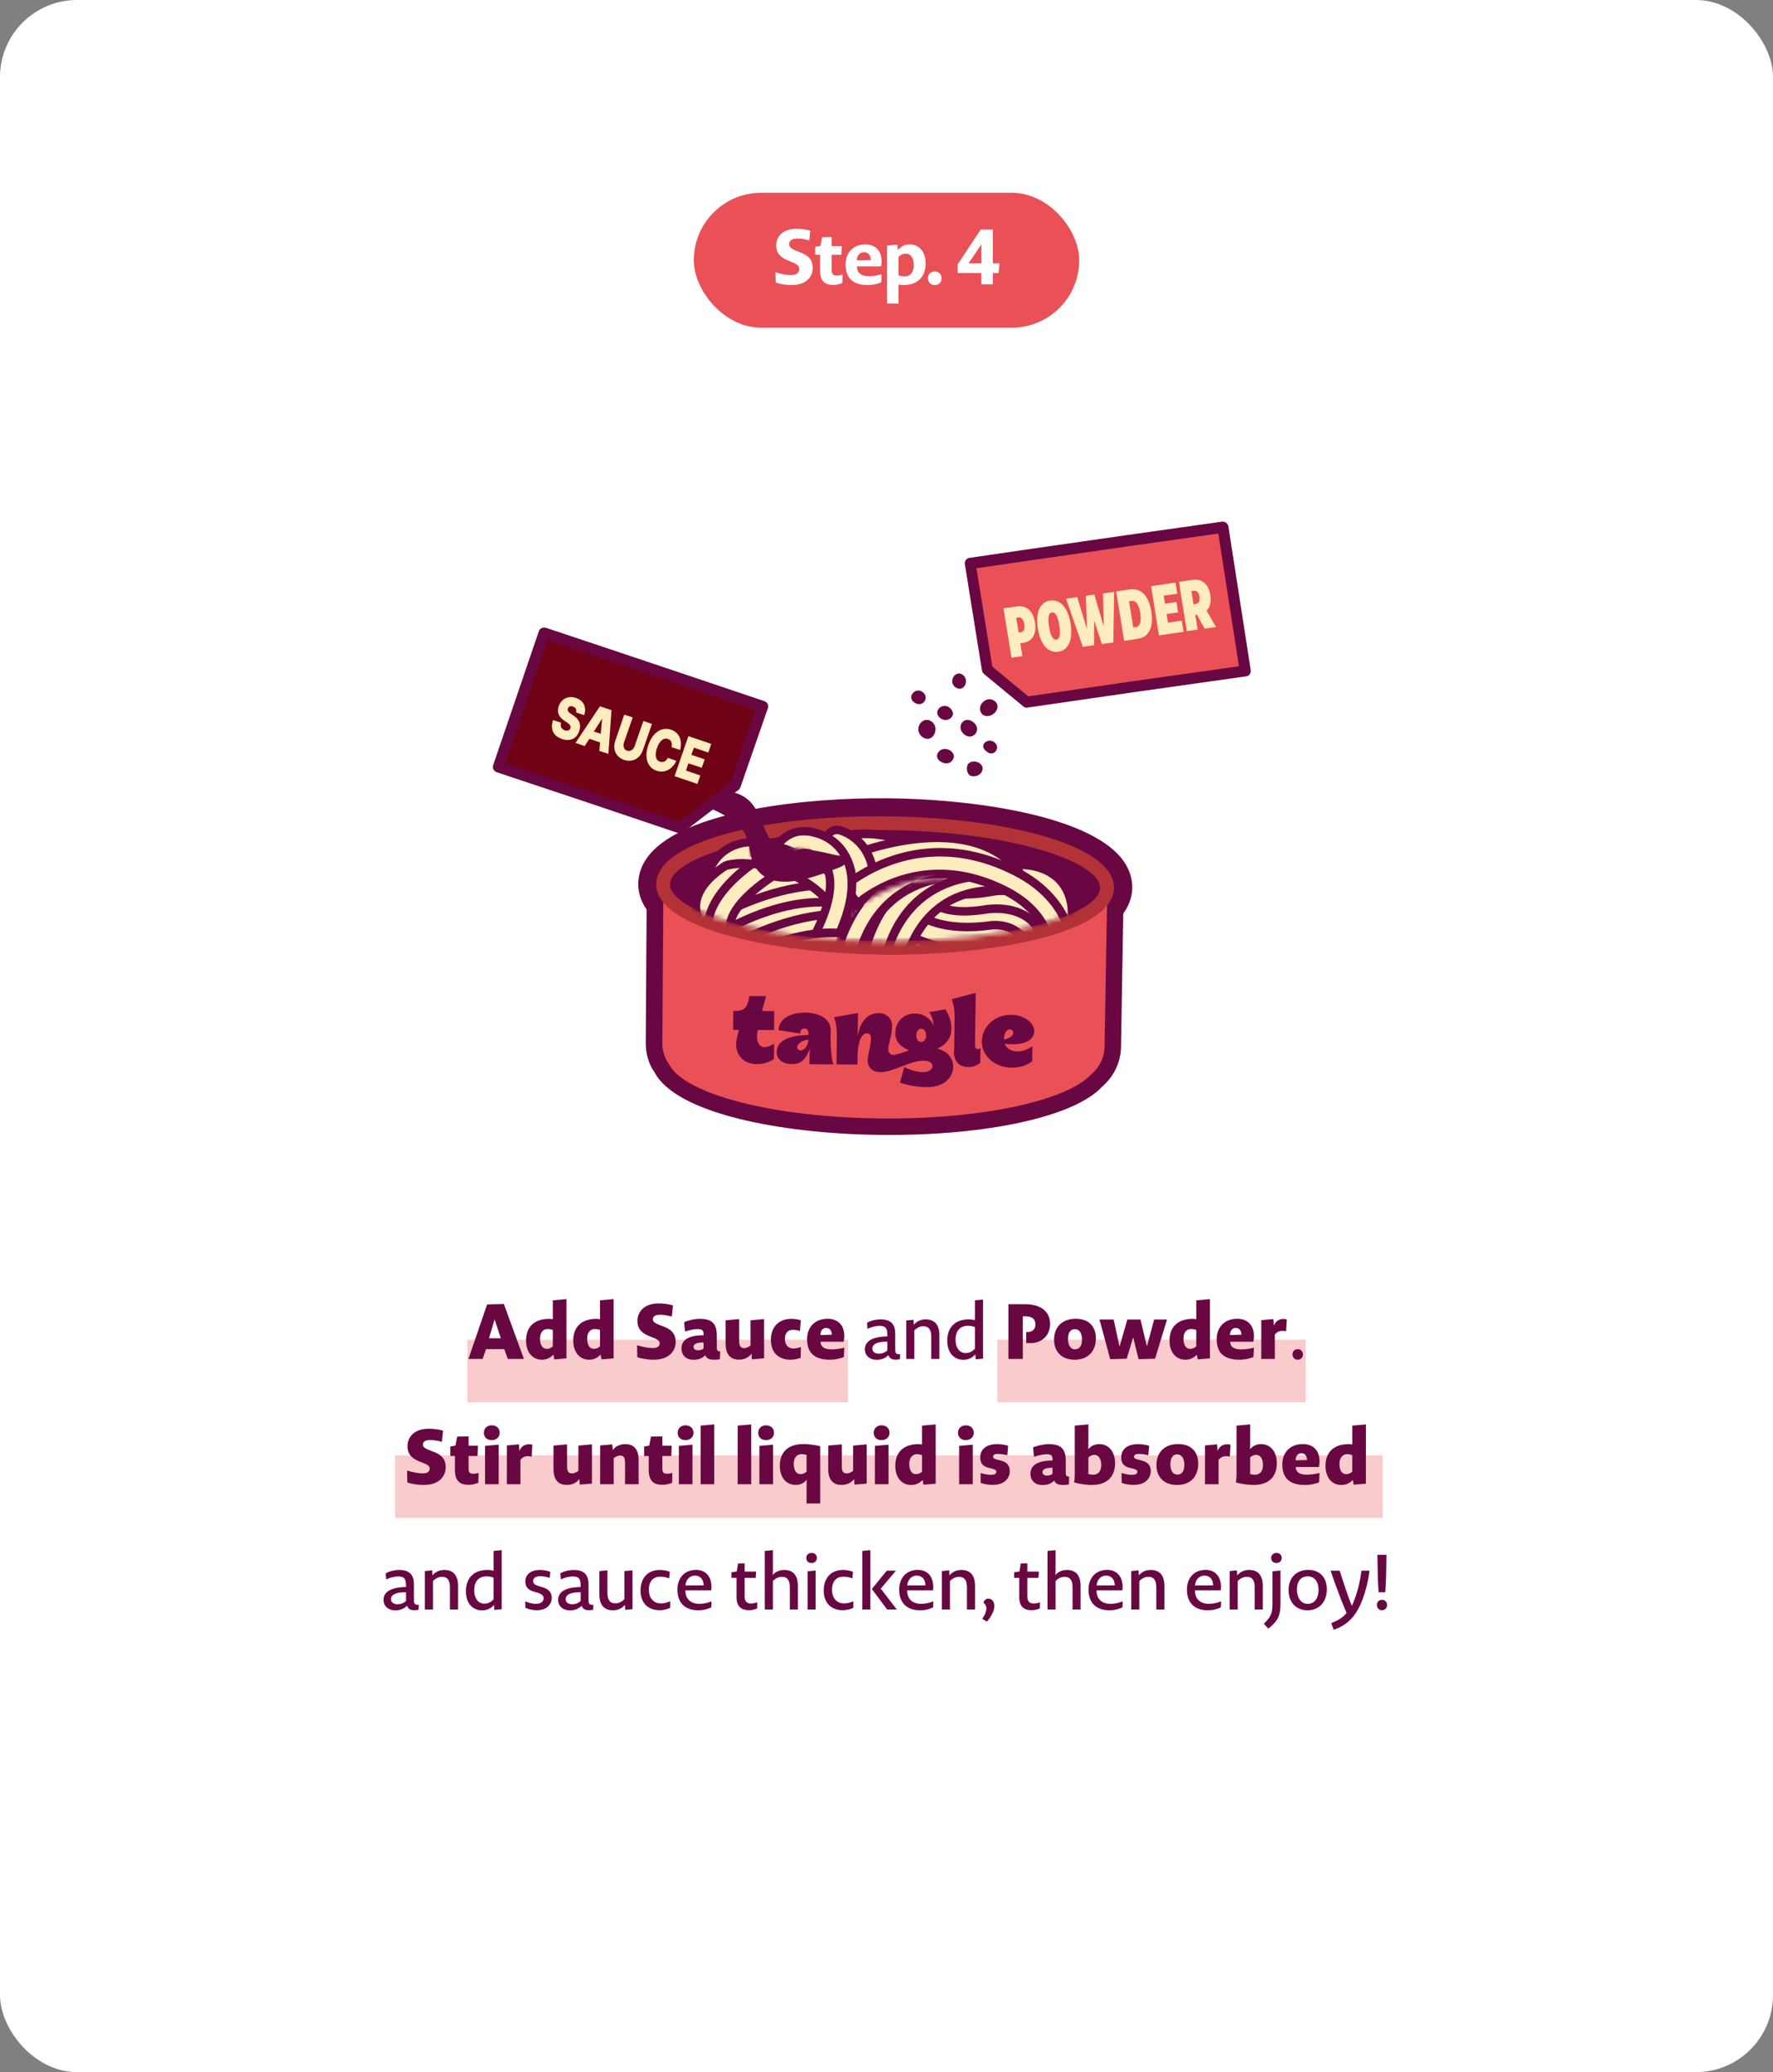 <?xml version="1.0" encoding="UTF-8"?> <svg xmlns="http://www.w3.org/2000/svg" width="368" height="430" viewBox="0 0 368 430" fill="none"><rect x="0" y="0" width="368" height="430" fill="#808080" stroke="none"/><rect width="368" height="430" rx="16" fill="white"></rect><rect x="97" y="278" width="79" height="13" fill="#E95157" fill-opacity="0.3"></rect><rect x="207" y="278" width="64" height="13" fill="#E95157" fill-opacity="0.3"></rect><rect x="82" y="302" width="205" height="13" fill="#E95157" fill-opacity="0.3"></rect><rect x="144" y="40" width="80" height="28" rx="14" fill="#E95157"></rect><path d="M168.687 55.592C168.687 57.144 167.663 59.16 164.239 59.16C163.359 59.16 162.031 59.016 161.007 58.616L160.959 56.504C162.383 56.936 163.343 57.08 164.143 57.08C165.503 57.08 165.887 56.456 165.887 55.848C165.887 55.352 165.695 54.952 164.591 54.472L163.839 54.168C161.599 53.32 161.103 52.2 161.103 50.888C161.119 49.144 162.415 47.48 165.359 47.48C166.143 47.48 167.215 47.576 168.175 47.88L167.983 49.88C166.927 49.592 166.127 49.496 165.567 49.496C164.239 49.496 163.807 50.008 163.807 50.632C163.807 51.16 164.031 51.544 165.343 52.072L166.095 52.376C168.207 53.16 168.687 54.328 168.687 55.592ZM174.845 58.728C174.221 59 173.517 59.144 172.973 59.144C171.501 59.144 170.221 58.584 170.221 56.232V52.872H169.213V51.208L170.301 51.032L170.621 49.24L172.605 49.208V51.064H174.717L174.621 52.872H172.605V55.976C172.605 56.92 173.021 57.192 173.677 57.192C173.965 57.192 174.317 57.16 174.877 56.968L174.845 58.728ZM182.908 58.584C182.044 58.968 181.004 59.16 180.108 59.16C176.716 59.16 175.516 57.368 175.516 54.888C175.516 52.424 177.084 50.712 179.612 50.712C181.676 50.712 182.988 52.04 182.988 54.28C182.988 54.552 182.956 54.904 182.86 55.272H177.852C177.868 56.6 178.716 57.32 180.348 57.32C181.1 57.32 181.932 57.224 182.988 56.904L182.908 58.584ZM180.748 53.992C180.748 52.92 180.156 52.328 179.324 52.328C178.572 52.328 177.9 52.888 177.836 54.024L180.748 53.992ZM192.117 54.696C192.117 57.336 190.581 59.176 187.381 59.176C187.061 59.176 186.757 59.128 186.501 59.048V63H184.117V50.968L186.261 50.776L186.325 51.912C187.125 51 187.925 50.712 188.821 50.712C190.677 50.712 192.117 52.136 192.117 54.696ZM189.669 55.032C189.669 53.32 188.869 52.632 188.021 52.632C187.509 52.632 186.981 52.808 186.501 53.304V57.128C186.917 57.288 187.349 57.352 187.717 57.352C188.933 57.352 189.669 56.504 189.669 55.032ZM195.428 57.768C195.428 58.568 194.868 59.16 194.004 59.16C193.172 59.16 192.612 58.552 192.612 57.72C192.612 56.92 193.156 56.328 194.036 56.328C194.868 56.328 195.428 56.92 195.428 57.768ZM207.259 56.648H206.075V59H203.691V56.648H198.763V54.872L203.547 47.64H206.075V54.664H207.435L207.259 56.648ZM201.019 54.664H203.691V50.696L201.019 54.664Z" fill="white"></path><rect width="180" height="180" transform="translate(94 78)" fill="white"></rect><path d="M231.57 184.236C231.753 174.74 207.144 169.256 183.897 169.066C160.69 168.876 135.957 173.915 135.893 183.432C135.864 184.933 136.55 186.306 137.653 187.587C137.569 199.158 137.537 204.944 137.453 216.514C137.441 218.153 137.966 219.662 138.872 220.921C142.116 227.133 160.604 231.928 183.02 232.125C203.853 232.297 221.38 228.427 226.472 222.959C228.101 221.583 229.168 219.585 229.212 217.315C229.361 209.557 229.416 205.667 229.546 197.909C229.569 196.704 229.581 196.112 229.604 194.908C229.654 192.302 229.679 190.979 229.729 188.374C230.862 187.108 231.561 185.756 231.57 184.256L231.57 184.236Z" fill="#690742"></path><path d="M181.846 235.5C161.986 235.186 140.339 231.072 135.835 222.49C134.736 220.992 134.026 218.789 134.031 216.479L134.209 188.739C133.054 187.062 132.455 185.275 132.471 183.419C132.485 181.642 133.051 178.966 135.734 176.343C144.002 168.22 166.869 165.521 183.962 165.653C200.976 165.765 223.849 168.891 231.921 177.154C234.541 179.822 235.043 182.515 235.009 184.292C234.974 186.128 234.346 187.915 233.146 189.574L232.672 217.329C232.612 220.448 231.169 223.446 228.714 225.54C223.016 231.69 204.953 235.708 183.013 235.519C182.637 235.513 182.261 235.507 181.885 235.501L181.846 235.5ZM184.978 172.502L183.87 172.484C164.066 172.329 145.832 175.989 140.527 181.197C139.317 182.382 139.322 183.172 139.317 183.429C139.307 183.962 139.631 184.599 140.25 185.319L141.102 186.3L140.896 216.508C140.876 217.574 141.315 218.411 141.681 218.91C143.915 223.112 159.348 228.312 183.085 228.688C204.59 228.87 220.223 224.655 224.001 220.608C225.249 219.502 225.805 218.405 225.827 217.241L226.349 187.018L227.219 186.064C227.845 185.363 228.174 184.737 228.185 184.184C228.19 183.927 228.205 183.138 227.021 181.934C221.937 176.72 204.383 172.809 185.017 172.502L184.978 172.502Z" fill="#690742"></path><path d="M137.702 183.211C137.623 196.529 137.573 203.188 137.475 216.486C137.463 218.126 137.988 219.636 138.894 220.895C142.138 227.112 160.63 231.909 183.05 232.105C203.887 232.276 221.418 228.402 226.511 222.93C228.141 221.553 229.208 219.554 229.252 217.282C229.402 209.518 229.458 205.626 229.588 197.862C229.611 196.657 229.623 196.064 229.646 194.859C229.702 191.975 229.73 190.513 229.785 187.628C229.793 187.253 229.796 187.075 229.803 186.7C229.824 185.613 229.835 185.08 229.856 183.993C211.377 208.246 141.056 195.003 137.722 183.212L137.702 183.211Z" fill="#E95157"></path><path d="M194.491 217.596C196.524 216.838 197.466 215.195 197.479 213.437C197.502 212.273 197.075 210.785 196.25 209.449C194.88 209.684 194.185 209.811 192.815 210.046C193.728 210.969 193.789 212.925 193.751 212.825C193.356 211.792 192.097 210.35 189.96 210.317C187.626 210.28 185.852 211.969 185.827 214.339C185.793 216.096 186.977 217.299 188.745 217.959C187.411 218.392 186.154 218.925 185.363 218.913C184.868 218.905 184.361 218.541 184.359 217.613C184.379 216.567 185.142 214.94 185.162 212.906C185.193 211.248 183.867 210.24 182.522 210.238C179.692 210.213 178.482 212.445 178.039 214.906C178.017 215.024 178.09 210.207 178.09 210.207C176.104 210.571 175.111 210.733 173.125 211.096C173.517 212.346 173.715 213.376 173.697 215.311C173.655 217.542 173.653 218.648 173.63 220.879C175.371 220.907 176.222 220.9 177.963 220.908C177.976 220.237 177.983 219.882 177.996 219.21C178.029 216.446 178.741 214.404 179.948 214.423C180.462 214.431 180.792 214.772 180.776 215.621C180.752 216.845 180.12 218.869 180.095 220.152C180.069 221.494 181.198 222.48 182.662 222.503C185.392 222.527 188.902 220.075 191.732 220.1C192.721 220.115 193.564 220.524 193.551 221.215C193.536 221.985 192.655 222.504 191.547 222.486C190.4 222.468 189.021 222.13 187.689 221.418C187.328 222.715 187.157 223.364 186.796 224.642C188.091 225.216 190.815 225.595 192.239 225.597C196.256 225.641 197.824 223.316 197.841 221.401C197.872 219.763 196.835 218.166 194.452 217.576L194.491 217.596ZM191.173 216.22C190.579 216.211 190.174 215.671 190.19 214.862C190.205 214.053 190.612 213.467 191.206 213.476C191.819 213.486 192.243 214.065 192.227 214.894C192.212 215.684 191.786 216.23 191.173 216.22Z" fill="#690742"></path><path d="M198.046 217.974C198.095 215.393 198.1 214.112 198.13 211.55C198.166 209.639 197.969 208.611 197.559 207.342C199.542 206.822 200.533 206.562 202.516 206.041C202.454 210.278 202.434 212.387 202.372 216.624C202.354 217.55 202.647 217.712 202.884 217.716C203.061 217.719 203.28 217.644 203.519 217.51C203.495 218.731 203.484 219.342 203.46 220.564C202.66 221.142 201.925 221.426 201.096 221.433C199.045 221.4 197.961 220.338 197.986 217.993" fill="#690742"></path><path d="M168.023 220.84C170.001 220.871 170.99 220.867 172.967 220.879C172.576 219.63 172.38 217.495 172.397 215.581C172.41 214.891 172.417 214.536 172.43 213.845C172.474 211.557 170.187 210.159 167.181 210.131C163.878 210.118 161.696 211.465 161.592 213.772C163.387 214.057 164.274 214.19 166.069 214.475C166.083 213.705 166.444 213.454 166.959 213.443C167.493 213.451 167.803 213.792 167.792 214.364C167.789 214.522 167.787 214.601 167.784 214.758C164.083 214.877 161.238 215.74 161.207 218.364C161.177 219.922 162.604 220.813 164.384 220.822C166.421 220.854 167.396 219.528 168.045 217.644C168.02 218.926 168.008 219.557 168.003 220.84L168.023 220.84ZM167.783 215.844C167.764 216.85 166.99 217.982 166.239 217.97C165.745 217.962 165.453 217.681 165.461 217.287C165.474 216.616 166.577 215.825 167.785 215.745C167.784 215.785 167.784 215.804 167.783 215.844Z" fill="#690742"></path><path d="M208.528 216.577C209.08 216.665 209.593 216.692 210.088 216.7C213.073 216.748 214.637 215.608 214.668 214.011C214.701 212.275 212.577 210.623 209.908 210.581C206.528 210.528 203.851 212.971 203.79 216.107C203.733 219.105 206.456 221.496 209.935 221.551C211.714 221.58 213.128 221.089 214.232 220.238C214.256 218.996 214.268 218.365 214.292 217.102C213.33 217.758 212.214 218.214 211.206 218.198C209.94 218.178 208.922 217.649 208.527 216.597L208.528 216.577ZM208.389 215.568C208.412 214.385 208.901 213.623 209.593 213.615C210.048 213.622 210.319 213.922 210.311 214.336C210.297 215.066 209.439 215.447 208.385 215.746C208.387 215.667 208.388 215.628 208.389 215.568Z" fill="#690742"></path><path d="M160.564 216.62C159.824 217.082 159.286 217.31 158.654 217.319C157.686 217.304 157.092 216.388 157.12 214.929C157.127 214.535 157.173 214.22 157.301 213.729C158.644 213.75 159.315 213.741 160.659 213.743C160.689 212.186 160.684 211.397 160.694 209.82C159.687 209.804 159.174 209.796 158.166 209.799C158.506 208.562 158.676 207.954 159.016 206.717C157.633 206.695 156.942 206.704 155.539 206.701C155.473 207.055 155.431 207.212 155.365 207.566C155.17 208.45 154.842 209.056 154.342 209.403C153.941 209.673 153.445 209.783 152.675 209.791C152.477 209.788 152.379 209.786 152.201 209.783C152.171 211.341 152.175 212.129 152.165 213.707L153.389 213.726C153.011 214.923 152.813 215.985 152.798 216.734C152.777 217.837 153.172 218.849 153.87 219.57C154.644 220.391 155.762 220.823 157.105 220.824C158.369 220.844 159.661 220.451 160.622 219.776C160.622 219.776 160.622 219.776 160.642 219.776C160.666 218.495 160.678 217.864 160.663 216.602C160.623 216.621 160.603 216.641 160.563 216.66L160.564 216.62Z" fill="#690742"></path><path d="M182.376 198.077C159.732 197.719 136.131 192.533 136.207 183.463C136.237 181.879 136.94 180.365 138.373 178.942C144.367 173.055 162.657 169.204 183.879 169.401C184.295 169.408 184.71 169.414 185.126 169.421C205.811 169.748 223.413 173.849 229.141 179.743C230.539 181.171 231.242 182.707 231.211 184.291C231.033 193.538 206.528 198.301 183.543 198.116C183.167 198.11 182.771 198.103 182.395 198.098L182.376 198.077ZM185.071 172.272C184.675 172.266 184.26 172.259 183.844 172.253C161.315 172.055 144.934 176.49 140.373 180.994C139.505 181.851 139.053 182.696 139.057 183.488C139.013 188.855 157.246 195.165 183.559 195.244C209.83 195.461 228.257 189.632 228.341 184.246C228.356 183.454 227.937 182.596 227.083 181.73C222.714 177.244 206.944 172.618 185.051 172.272L185.071 172.272Z" fill="#B33238"></path><mask id="mask0_17_102579" style="mask-type:luminance" maskUnits="userSpaceOnUse" x="138" y="169" width="91" height="27"><path d="M228.661 183.178C228.532 189.966 208.979 195.593 183.577 195.385C158.156 195.156 138.467 189.259 138.517 182.449C138.567 175.659 158.4 168.869 183.9 169.098C209.4 169.328 228.81 176.389 228.681 183.178L228.661 183.178Z" fill="white"></path></mask><g mask="url(#mask0_17_102579)"><path d="M162.451 180.959C162.095 180.953 161.74 180.888 161.407 180.745C159.815 180.147 158.997 178.417 159.562 176.807C159.687 176.493 160.79 173.629 163.764 172.275C165.161 171.646 167.487 171.131 170.551 172.325C172.161 172.962 172.958 174.771 172.314 176.38C171.67 177.988 169.854 178.788 168.243 178.15C167.614 177.923 166.122 177.327 165.438 178.954C164.92 180.189 163.718 180.96 162.432 180.939L162.451 180.959Z" fill="#690742"></path><path d="M162.502 179.244C162.344 179.241 162.205 179.219 162.048 179.158C161.341 178.89 160.98 178.114 161.231 177.407C161.315 177.152 162.188 174.934 164.484 173.885C166.081 173.16 167.902 173.19 169.905 173.972C170.612 174.26 170.953 175.055 170.683 175.761C170.392 176.468 169.594 176.79 168.887 176.542C167.61 176.028 166.502 175.991 165.624 176.372C164.347 176.943 163.806 178.317 163.806 178.337C163.597 178.906 163.056 179.233 162.482 179.224L162.502 179.244Z" fill="#FFEDC0"></path><path d="M177.182 193.734C176.094 193.717 175.036 193.127 174.481 192.111C173.161 189.7 171.072 187.159 169.045 185.487C168.206 184.803 167.309 184.136 166.349 183.568C164.197 182.27 161.721 181.302 158.805 180.603C157.563 180.307 156.163 180.028 155.13 180.228C154.455 180.356 153.816 180.661 153.313 181.088C152.327 181.921 151.925 183.257 152.276 184.586C152.72 186.252 151.717 187.974 150.046 188.421C148.374 188.888 146.652 187.873 146.208 186.207C145.229 182.538 146.409 178.745 149.246 176.342C150.574 175.218 152.191 174.454 153.94 174.107C156.185 173.669 158.374 174.099 160.246 174.544C163.813 175.372 166.878 176.586 169.618 178.23C170.831 178.96 171.983 179.808 173.055 180.694C175.686 182.869 178.278 186.031 179.981 189.119C180.824 190.633 180.253 192.54 178.733 193.384C178.233 193.652 177.696 193.782 177.161 193.773L177.182 193.734Z" fill="#690742"></path><path d="M177.215 191.96C176.74 191.952 176.289 191.708 176.06 191.27C174.625 188.639 172.419 185.957 170.197 184.124C169.223 183.318 168.246 182.631 167.287 182.043C164.958 180.642 162.325 179.613 159.211 178.871C157.713 178.531 156.136 178.209 154.785 178.464C153.791 178.666 152.892 179.086 152.148 179.706C150.639 180.985 150.026 183.03 150.543 185.013C150.728 185.727 150.298 186.471 149.582 186.657C148.846 186.843 148.121 186.416 147.917 185.702C147.123 182.706 148.072 179.621 150.386 177.643C151.473 176.712 152.811 176.082 154.262 175.789C156.169 175.425 158.121 175.812 159.816 176.214C163.206 177 166.094 178.152 168.658 179.695C169.734 180.344 170.809 181.112 171.881 181.998C174.356 184.033 176.774 186.995 178.382 189.924C178.745 190.582 178.492 191.407 177.852 191.753C177.632 191.868 177.413 191.923 177.176 191.92L177.215 191.96Z" fill="#FFEDC0"></path><path d="M159.685 205.708C158.182 205.684 156.877 204.577 156.649 203.053C156.384 201.331 157.563 199.731 159.289 199.482C175.904 196.905 183.286 192.719 186.551 189.632C188.164 188.098 188.8 185.877 188.249 183.637C187.679 181.318 185.971 179.573 183.727 178.945C167.424 174.518 146.468 198.29 146.245 198.523C145.092 199.828 143.111 199.974 141.806 198.827C140.502 197.681 140.361 195.724 141.494 194.42C142.466 193.31 165.284 167.376 185.366 172.89C189.776 174.086 193.192 177.615 194.314 182.095C195.417 186.536 194.124 191.056 190.819 194.162C185.136 199.541 174.83 203.403 160.201 205.657C160.022 205.694 159.844 205.691 159.666 205.688L159.685 205.708Z" fill="#690742"></path><path d="M159.719 203.913C159.066 203.903 158.501 203.42 158.415 202.767C158.31 202.035 158.818 201.332 159.552 201.225C173.269 199.115 182.756 195.633 187.774 190.915C189.87 188.935 190.697 186.065 189.979 183.21C189.244 180.256 187.089 178.03 184.195 177.253C166.81 172.453 145.103 197.124 144.881 197.377C144.395 197.942 143.523 198.007 142.978 197.504C142.413 197.021 142.35 196.171 142.856 195.607C143.787 194.536 165.917 169.457 184.917 174.638C188.757 175.687 191.63 178.635 192.604 182.561C193.561 186.367 192.458 190.24 189.617 192.88C184.196 198.006 174.209 201.697 159.957 203.897C159.878 203.896 159.798 203.914 159.719 203.913Z" fill="#FFEDC0"></path><path d="M173.769 188.137C173.373 188.131 172.981 187.946 172.71 187.625C167.644 181.189 153.017 184.954 152.878 184.991C152.141 185.197 151.378 184.749 151.194 184.014C151.01 183.278 151.44 182.533 152.176 182.327C152.853 182.14 168.713 178.058 174.881 185.898C175.345 186.499 175.249 187.369 174.646 187.834C174.385 188.048 174.066 188.142 173.769 188.137Z" fill="#FFEDC0"></path><path d="M170.273 190.817C169.798 190.809 169.305 190.682 168.854 190.438C161.307 186.418 151.14 190.055 151.04 190.093C149.405 190.68 147.599 189.859 147.016 188.228C146.433 186.596 147.26 184.788 148.894 184.201C149.413 184.011 161.834 179.56 171.831 184.885C173.36 185.701 173.938 187.591 173.117 189.121C172.542 190.2 171.421 190.815 170.293 190.797L170.273 190.817Z" fill="#690742"></path><path d="M173.734 189.892C172.823 189.877 171.92 189.468 171.321 188.707C167.725 184.16 156.844 185.766 153.322 186.698C151.63 187.145 149.927 186.149 149.484 184.461C149.04 182.793 150.043 181.069 151.715 180.621C153.506 180.136 169.48 176.2 176.246 184.811C177.309 186.173 177.073 188.146 175.707 189.212C175.124 189.677 174.407 189.903 173.714 189.892L173.734 189.892Z" fill="#690742"></path><path d="M170.273 190.817C169.798 190.809 169.305 190.682 168.854 190.438C161.307 186.418 151.14 190.055 151.04 190.093C149.405 190.68 147.599 189.859 147.016 188.228C146.433 186.596 147.26 184.788 148.894 184.201C149.413 184.011 161.834 179.56 171.831 184.885C173.36 185.701 173.938 187.591 173.117 189.121C172.542 190.2 171.421 190.815 170.293 190.797L170.273 190.817Z" fill="#FFEDC0"></path><path d="M219.995 195.959C219.837 195.957 219.659 195.954 219.501 195.912C217.786 195.608 216.669 193.992 216.959 192.28C217.311 190.371 217.44 187.788 216.122 186.327C214.784 184.865 212.194 184.764 211.283 184.809C205.441 185.07 201.425 183.999 199.175 181.635C197.662 180.052 197.242 178.19 197.364 176.969C197.515 175.254 198.984 173.975 200.782 174.123C202.401 174.267 203.603 175.589 203.632 177.168C203.862 177.586 205.521 178.777 210.888 178.547C211.344 178.495 217.051 178.054 220.735 182.02C223.217 184.685 224.035 188.506 223.152 193.326C222.885 194.861 221.519 195.944 219.996 195.92L219.995 195.959Z" fill="#690742"></path><path d="M220.03 194.184C220.03 194.184 219.891 194.182 219.813 194.161C219.083 194.031 218.582 193.332 218.714 192.604C219.312 189.24 218.885 186.726 217.412 185.124C215.182 182.72 211.159 183.07 211.119 183.05C205.892 183.262 202.346 182.396 200.445 180.412C198.99 178.889 199.099 177.312 199.102 177.134C199.176 176.385 199.838 175.883 200.57 175.914C201.301 175.985 201.843 176.606 201.789 177.335C201.788 177.394 201.817 177.987 202.457 178.628C203.235 179.371 205.349 180.589 210.913 180.363C211.052 180.365 216.206 179.875 219.367 183.261C221.441 185.505 222.111 188.791 221.337 193.061C221.226 193.71 220.643 194.194 219.99 194.184L220.03 194.184Z" fill="#FFEDC0"></path><path d="M141.187 200.885C140.276 200.871 139.393 200.481 138.793 199.72C137.71 198.378 137.926 196.405 139.273 195.319C140.178 194.582 161.806 177.512 182.444 184.386C184.097 184.927 184.974 186.7 184.408 188.352C183.842 190.003 182.083 190.885 180.43 190.324C162.979 184.51 143.381 200.031 143.2 200.186C142.596 200.671 141.879 200.896 141.187 200.885Z" fill="#690742"></path><path d="M141.217 199.11C140.821 199.104 140.448 198.94 140.178 198.599C139.713 198.018 139.809 197.169 140.392 196.704C141.277 195.986 162.143 179.508 181.877 186.075C182.586 186.304 182.967 187.081 182.736 187.789C182.504 188.498 181.725 188.881 181.016 188.652C162.659 182.523 142.295 198.653 142.094 198.828C141.832 199.041 141.534 199.135 141.217 199.13L141.217 199.11Z" fill="#FFEDC0"></path><path d="M144.922 202.455C143.734 202.436 142.599 201.746 142.107 200.572C141.614 199.438 141.857 198.078 142.706 197.163C144.202 195.546 162.708 182.245 177.91 187.607C179.542 188.187 180.399 189.979 179.813 191.61C179.228 193.241 177.45 194.102 175.798 193.522C163.763 189.258 148.261 200.71 147.176 201.543C146.894 201.815 146.553 202.047 146.154 202.198C145.755 202.35 145.338 202.442 144.922 202.436L144.922 202.455Z" fill="#690742"></path><path d="M144.955 200.661C144.441 200.652 143.952 200.348 143.743 199.85C143.535 199.353 143.645 198.761 144.009 198.371C145.242 197.047 163.106 184.262 177.326 189.295C178.034 189.544 178.395 190.321 178.144 191.028C177.893 191.736 177.114 192.1 176.406 191.851C163.288 187.211 146.797 199.583 145.973 200.242C145.852 200.378 145.691 200.494 145.492 200.57C145.312 200.647 145.133 200.683 144.955 200.68L144.955 200.661Z" fill="#FFEDC0"></path><path d="M144.292 206.81C143.382 206.795 142.499 206.385 141.899 205.644C140.816 204.302 141.032 202.329 142.379 201.243C143.284 200.507 164.892 183.436 185.529 190.33C187.162 190.87 188.059 192.644 187.493 194.296C186.927 195.947 185.168 196.828 183.516 196.268C166.164 190.475 146.506 205.955 146.305 206.11C145.702 206.575 144.985 206.821 144.292 206.81Z" fill="#690742"></path><path d="M144.323 205.034C143.927 205.028 143.554 204.864 143.283 204.523C142.819 203.942 142.914 203.093 143.498 202.628C144.382 201.91 165.248 185.433 184.963 192.018C185.671 192.247 186.052 193.025 185.821 193.733C185.59 194.441 184.81 194.825 184.102 194.596C165.784 188.487 145.401 204.577 145.2 204.752C144.938 204.965 144.639 205.059 144.323 205.054L144.323 205.034Z" fill="#FFEDC0"></path><path d="M210.177 207.233C210.019 207.23 209.861 207.228 209.683 207.185C207.967 206.881 206.83 205.263 207.139 203.55C207.362 202.249 207.218 201.516 206.985 201.275C206.713 200.975 205.924 200.844 205.448 200.876C193.062 202.692 187.347 198.255 186.723 197.751C185.398 196.643 185.218 194.665 186.332 193.34C187.425 192.034 189.369 191.828 190.715 192.896C190.871 193.017 195.148 196.049 204.755 194.642C205.311 194.572 209.097 194.277 211.599 196.984C212.783 198.247 214.045 200.598 213.335 204.617C213.068 206.153 211.701 207.237 210.178 207.213L210.177 207.233Z" fill="#690742"></path><path d="M210.211 205.477C210.211 205.477 210.073 205.475 209.994 205.474C209.244 205.343 208.743 204.624 208.876 203.875C209.186 202.141 208.992 200.873 208.294 200.111C207.266 199.008 205.343 199.155 205.323 199.154C193.392 200.88 188.088 196.626 187.855 196.424C187.27 195.941 187.188 195.07 187.674 194.485C188.16 193.9 189.032 193.835 189.617 194.298C189.715 194.379 194.398 197.972 204.999 196.402C205.197 196.386 208.331 196.08 210.31 198.207C211.629 199.631 212.065 201.693 211.599 204.334C211.487 205.004 210.884 205.488 210.211 205.477Z" fill="#FFEDC0"></path><path d="M216.661 197.752C215.236 197.73 213.988 196.742 213.658 195.314C212.418 189.741 208.055 190.146 206.725 190.381C195.859 192.341 191.232 188.928 190.744 188.545C189.399 187.456 189.199 185.477 190.274 184.131C191.349 182.805 193.273 182.579 194.62 183.588C194.815 183.73 197.947 185.598 205.555 184.218C210.126 183.263 217.774 185.026 219.782 193.93C220.166 195.615 219.084 197.297 217.394 197.685C217.156 197.741 216.898 197.776 216.64 197.772L216.661 197.752Z" fill="#690742"></path><path d="M216.716 195.998C216.102 195.988 215.536 195.564 215.39 194.929C213.712 187.39 207.158 188.49 206.402 188.656C196.131 190.508 192.034 187.299 191.859 187.178C191.274 186.694 191.171 185.842 191.658 185.237C192.125 184.632 192.997 184.547 193.583 185.011C193.661 185.072 197.118 187.519 205.88 185.94C209.259 185.223 216.212 186.046 218.074 194.319C218.239 195.053 217.769 195.797 217.033 195.963C216.914 195.981 216.815 195.999 216.716 195.998Z" fill="#FFEDC0"></path><path d="M214.469 200.866C212.787 200.839 211.407 199.493 211.4 197.794C211.359 195.759 210.599 195.115 210.346 194.913C208.982 193.785 206.307 193.92 205.473 194.045C193.699 195.931 189.925 191.386 189.29 190.448C188.307 189.029 188.681 187.06 190.105 186.095C191.489 185.149 193.364 185.436 194.368 186.756C194.582 186.957 196.957 189.089 204.463 187.846C205.019 187.756 210.518 186.896 214.338 190.039C215.819 191.267 217.616 193.588 217.677 197.658C217.703 199.397 216.311 200.816 214.588 200.848L214.469 200.846L214.469 200.866Z" fill="#690742"></path><path d="M214.503 199.111C213.771 199.099 213.168 198.516 213.143 197.765C213.12 195.848 212.552 194.475 211.441 193.548C209.141 191.654 205.209 192.302 205.149 192.321C194.227 194.083 191.04 189.941 190.712 189.461C190.288 188.842 190.443 187.975 191.065 187.55C191.687 187.125 192.535 187.277 192.96 187.877C193.056 187.997 195.651 191.062 204.686 189.606C204.865 189.569 209.89 188.721 213.164 191.422C214.919 192.853 215.829 194.982 215.876 197.71C215.881 198.461 215.275 199.103 214.523 199.111L214.483 199.11L214.503 199.111Z" fill="#FFEDC0"></path><path d="M211.111 203.723C210.952 203.72 210.794 203.718 210.617 203.676C208.9 203.372 207.763 201.753 208.073 200.04C208.296 198.74 208.151 198.006 207.918 197.766C207.647 197.465 206.838 197.353 206.382 197.366C193.977 199.142 188.26 194.765 187.656 194.241C186.331 193.134 186.151 191.155 187.265 189.83C188.359 188.524 190.323 188.318 191.648 189.387C191.824 189.508 196.082 192.519 205.689 191.132C206.245 191.062 210.031 190.787 212.533 193.474C213.716 194.737 214.978 197.108 214.268 201.107C214.002 202.643 212.635 203.728 211.111 203.703L211.111 203.723Z" fill="#690742"></path><path d="M211.144 201.968C211.144 201.968 211.006 201.965 210.927 201.964C210.177 201.834 209.676 201.114 209.809 200.365C210.119 198.631 209.926 197.344 209.228 196.582C208.2 195.458 206.276 195.625 206.256 195.625C194.306 197.35 189.002 193.076 188.788 192.895C188.203 192.411 188.121 191.54 188.607 190.955C189.093 190.37 189.946 190.285 190.551 190.769C190.648 190.85 195.332 194.422 205.933 192.873C206.131 192.837 209.265 192.551 211.243 194.677C212.563 196.101 212.998 198.164 212.532 200.804C212.421 201.474 211.818 201.959 211.145 201.948L211.144 201.968Z" fill="#FFEDC0"></path><path d="M185.627 202.739C185.469 202.736 185.311 202.734 185.133 202.691C183.418 202.388 182.281 200.771 182.591 199.059C183.833 192.035 190.53 179.059 207.005 179.323C207.302 179.327 207.598 179.332 207.895 179.337C209.634 179.424 210.972 180.886 210.88 182.601C210.788 184.316 209.317 185.713 207.598 185.587C207.361 185.584 207.123 185.58 206.886 185.576C191.577 185.331 188.894 199.515 188.783 200.125C188.516 201.66 187.15 202.743 185.628 202.719L185.627 202.739Z" fill="#690742"></path><path d="M185.661 200.983C185.661 200.983 185.522 200.981 185.443 200.98C184.694 200.85 184.193 200.151 184.326 199.383C184.35 199.186 187.826 180.791 206.952 181.097C207.229 181.102 207.506 181.106 207.803 181.111C208.554 181.143 209.155 181.784 209.121 182.533C209.087 183.302 208.46 183.983 207.671 183.852C190.154 183.236 187.16 199.152 187.028 199.841C186.916 200.51 186.313 200.994 185.641 200.983L185.661 200.983Z" fill="#FFEDC0"></path><path d="M181.283 203.078C181.185 203.076 181.086 203.075 180.987 203.073C179.269 202.888 178.032 201.349 178.223 199.635C179.105 191.718 185.88 176.655 205.235 176.335C206.857 176.321 208.394 177.687 208.421 179.404C208.447 181.141 207.055 182.559 205.333 182.59C186.751 182.904 184.554 199.618 184.461 200.327C184.273 201.942 182.885 203.123 181.283 203.097L181.283 203.078Z" fill="#690742"></path><path d="M181.315 201.322C181.315 201.322 181.236 201.321 181.177 201.32C180.426 201.249 179.885 200.57 179.959 199.801C179.963 199.584 182.6 178.457 205.24 178.07C205.931 178.141 206.633 178.665 206.639 179.415C206.644 180.165 206.039 180.806 205.287 180.814C185.101 181.16 182.777 199.334 182.684 200.101C182.611 200.811 181.988 201.333 181.295 201.322L181.315 201.322Z" fill="#FFEDC0"></path><path d="M209.497 185.178C208.626 185.164 207.761 184.794 207.161 184.072C198.659 174.04 177.561 182.865 177.341 182.941C175.744 183.628 173.897 182.886 173.214 181.291C172.532 179.697 173.28 177.848 174.877 177.162C175.915 176.723 200.447 166.428 211.952 179.993C213.075 181.317 212.899 183.293 211.57 184.42C210.967 184.925 210.229 185.17 209.477 185.158L209.497 185.178Z" fill="#690742"></path><path d="M209.528 183.423C209.152 183.417 208.759 183.252 208.508 182.931C199.153 171.861 176.894 181.215 176.654 181.33C175.975 181.636 175.149 181.306 174.846 180.607C174.542 179.909 174.874 179.102 175.573 178.796C176.572 178.356 199.948 168.545 210.621 181.142C211.105 181.724 211.029 182.595 210.446 183.081C210.184 183.315 209.846 183.408 209.529 183.403L209.528 183.423Z" fill="#FFEDC0"></path><path d="M173.948 200.462C173.435 200.453 172.905 200.307 172.436 200.043C170.953 199.172 170.437 197.252 171.314 195.768C176.699 186.551 176.272 182.011 175.519 180.107C174.709 178.063 172.963 177.523 172.885 177.482C171.257 176.983 170.283 175.273 170.748 173.644C171.213 171.996 172.85 171.017 174.5 171.438C174.971 171.563 179.231 172.755 181.231 177.577C183.42 182.815 181.903 189.985 176.681 198.909C176.089 199.924 175.013 200.479 173.908 200.461L173.948 200.462Z" fill="#690742"></path><path d="M173.981 198.687C173.744 198.683 173.529 198.62 173.314 198.498C172.651 198.113 172.43 197.282 172.818 196.618C178.34 187.168 178.201 182.022 177.109 179.344C175.94 176.507 173.47 175.798 173.371 175.776C172.646 175.568 172.206 174.831 172.398 174.105C172.589 173.379 173.327 172.938 174.053 173.127C174.21 173.169 177.897 174.154 179.594 178.241C181.555 182.943 180.068 189.6 175.157 197.996C174.892 198.445 174.434 198.694 173.942 198.686L173.981 198.687Z" fill="#FFEDC0"></path><path d="M219.906 202.676C219.668 202.672 219.411 202.648 219.175 202.585C217.5 202.163 216.484 200.448 216.912 198.776C217.339 197.123 217.096 195.302 216.224 193.312C214.515 189.492 211.155 187.127 208.666 185.823C190.379 176.285 177.828 188.786 177.707 188.923C176.476 190.167 174.496 190.195 173.272 188.99C172.028 187.785 172.006 185.789 173.217 184.564C173.379 184.409 189.179 168.601 211.583 180.259C216.424 182.786 220.017 186.419 221.954 190.737C223.435 194.04 223.789 197.266 222.999 200.315C222.635 201.751 221.33 202.698 219.906 202.676Z" fill="#690742"></path><path d="M219.939 200.92C219.84 200.919 219.721 200.917 219.623 200.876C218.894 200.686 218.433 199.948 218.625 199.2C219.159 197.154 218.884 194.936 217.84 192.588C215.922 188.309 212.231 185.701 209.487 184.255C190.022 174.103 176.582 187.541 176.441 187.697C175.916 188.242 175.045 188.248 174.5 187.725C173.956 187.203 173.953 186.333 174.478 185.788C174.619 185.633 189.512 170.756 210.76 181.825C215.249 184.169 218.571 187.502 220.356 191.463C221.666 194.388 221.989 197.219 221.304 199.895C221.134 200.524 220.572 200.93 219.939 200.92Z" fill="#FFEDC0"></path><path d="M147.799 193.944C147.048 193.932 146.282 193.644 145.679 193.121C144.474 192.037 143.211 189.788 143.64 187.033C144.271 182.941 148.257 179.277 155.778 175.827C157.354 175.103 159.22 175.783 159.941 177.373C160.662 178.943 159.954 180.805 158.379 181.51C150.838 184.959 149.96 187.45 149.852 187.902C149.787 188.236 149.901 188.455 149.998 188.575C151.281 189.74 151.323 191.673 150.152 192.936C149.526 193.617 148.669 193.958 147.78 193.944L147.799 193.944Z" fill="#690742"></path><path d="M147.754 192.168C147.438 192.163 147.124 192.039 146.871 191.818C146.152 191.176 145.037 189.501 145.395 187.298C145.935 183.875 149.676 180.562 156.519 177.417C157.217 177.112 158.022 177.401 158.345 178.097C158.668 178.773 158.356 179.596 157.657 179.92C149.918 183.445 148.361 186.28 148.117 187.657C147.895 188.955 148.71 189.757 148.729 189.777C149.273 190.299 149.296 191.167 148.791 191.711C148.509 192.002 148.13 192.154 147.755 192.148L147.754 192.168Z" fill="#FFEDC0"></path><path d="M150.025 198.967C148.958 198.95 147.921 198.381 147.347 197.386C142.566 188.909 151.918 180.5 158.195 176.854C159.694 175.991 161.602 176.495 162.483 177.988C163.344 179.48 162.833 181.385 161.354 182.268C161.234 182.345 149.953 189.225 152.822 194.299C153.663 195.811 153.133 197.715 151.614 198.559C151.115 198.847 150.559 198.976 150.025 198.967Z" fill="#690742"></path><path d="M150.061 197.212C149.587 197.205 149.137 196.961 148.889 196.523C143.745 187.41 158.457 178.752 159.077 178.388C159.736 178.023 160.582 178.234 160.965 178.891C161.348 179.548 161.114 180.392 160.474 180.776C160.334 180.853 147.481 188.436 151.305 195.201C151.688 195.858 151.435 196.702 150.776 197.066C150.556 197.2 150.317 197.256 150.08 197.252L150.061 197.212Z" fill="#FFEDC0"></path><mask id="mask1_17_102579" style="mask-type:luminance" maskUnits="userSpaceOnUse" x="154" y="173" width="33" height="24"><path d="M154.367 173.002C155.376 177.203 155.87 179.322 156.879 183.523C165.076 188.53 169.185 191.023 177.362 196.05C180.849 193.777 182.612 192.641 186.099 190.368C178.036 183.469 173.985 180.028 165.902 173.148C161.292 173.074 158.977 173.037 154.347 173.002L154.367 173.002Z" fill="white"></path></mask><g mask="url(#mask1_17_102579)"><path d="M177.183 193.734C176.094 193.716 175.036 193.127 174.481 192.111C173.161 189.7 171.071 187.159 169.044 185.488C168.205 184.803 167.307 184.137 166.348 183.568C164.195 182.27 161.719 181.302 158.803 180.603C157.561 180.307 156.161 180.028 155.128 180.228C154.452 180.355 153.813 180.661 153.31 181.087C152.324 181.92 151.923 183.256 152.274 184.585C152.718 186.251 151.715 187.972 150.044 188.419C148.373 188.885 146.65 187.87 146.206 186.205C145.226 182.536 146.406 178.745 149.242 176.342C150.57 175.218 152.188 174.455 153.937 174.108C156.182 173.67 158.371 174.101 160.243 174.546C163.81 175.373 166.876 176.588 169.616 178.231C170.83 178.962 171.981 179.809 173.054 180.695C175.685 182.87 178.278 186.032 179.982 189.12C180.824 190.634 180.254 192.54 178.733 193.384C178.233 193.652 177.696 193.782 177.162 193.773L177.183 193.734Z" fill="#690742"></path><path d="M177.218 191.96C176.743 191.952 176.293 191.708 176.063 191.269C174.628 188.64 172.422 185.958 170.2 184.125C169.225 183.319 168.248 182.632 167.289 182.043C164.96 180.643 162.326 179.613 159.212 178.872C157.714 178.532 156.137 178.21 154.786 178.464C153.792 178.666 152.893 179.086 152.149 179.705C150.64 180.984 150.028 183.028 150.544 185.012C150.729 185.725 150.299 186.469 149.583 186.655C148.847 186.84 148.123 186.414 147.918 185.7C147.123 182.705 148.073 179.62 150.386 177.643C151.473 176.713 152.811 176.083 154.262 175.79C156.169 175.426 158.122 175.813 159.817 176.215C163.207 177.001 166.096 178.154 168.66 179.696C169.736 180.345 170.811 181.113 171.883 181.999C174.359 184.034 176.778 186.996 178.385 189.925C178.749 190.582 178.496 191.408 177.856 191.753C177.636 191.868 177.417 191.923 177.18 191.919L177.218 191.96Z" fill="#FFEDC0"></path></g><path d="M149.75 178.919C149.75 178.919 152.916 177.962 155.639 178.421C155.481 177.352 155.412 176.817 155.274 175.749C155.274 175.749 151.785 177.055 151.685 177.113C151.585 177.151 149.75 178.919 149.75 178.919Z" fill="#FFEDC0"></path><path d="M150.454 180.646C150.454 180.646 152.847 179.755 156.124 180.262C156.415 179.535 156.56 179.181 156.871 178.475C156.871 178.475 153.475 177.946 150.709 178.672C150.615 179.462 150.548 179.856 150.454 180.646Z" fill="#690742"></path><path d="M169.435 201.151C168.922 201.142 168.392 201.016 167.923 200.732C166.42 199.86 165.923 197.96 166.8 196.457C172.186 187.24 171.739 182.7 171.005 180.796C170.195 178.753 168.449 178.212 168.39 178.192C166.761 177.712 165.787 175.982 166.252 174.353C166.717 172.705 168.354 171.727 170.004 172.147C170.476 172.273 174.736 173.465 176.757 178.267C178.948 183.506 177.43 190.675 172.228 199.599C171.636 200.614 170.56 201.169 169.455 201.151L169.435 201.151Z" fill="#690742"></path><path d="M169.472 199.395C169.235 199.392 169.019 199.329 168.805 199.207C168.142 198.822 167.921 197.991 168.308 197.327C173.811 187.877 173.672 182.732 172.579 180.053C171.41 177.217 168.958 176.527 168.841 176.485C168.115 176.277 167.675 175.54 167.866 174.814C168.058 174.088 168.796 173.647 169.522 173.836C169.679 173.878 173.368 174.844 175.085 178.931C177.047 183.633 175.56 190.29 170.668 198.705C170.403 199.154 169.945 199.403 169.452 199.395L169.472 199.395Z" fill="#FFEDC0"></path><mask id="mask2_17_102579" style="mask-type:luminance" maskUnits="userSpaceOnUse" x="163" y="172" width="8" height="6"><path d="M170.173 173.252C169.352 174.818 168.961 175.601 168.139 177.166C166.902 176.653 166.274 176.386 165.037 175.873C164.244 174.854 163.838 174.354 163.046 173.334C164.756 172.928 165.591 172.724 167.301 172.317C168.442 172.691 169.012 172.878 170.153 173.252L170.173 173.252Z" fill="white"></path></mask><g mask="url(#mask2_17_102579)"><path d="M162.499 179.243C162.341 179.24 162.203 179.218 162.046 179.157C161.338 178.908 160.976 178.133 161.228 177.406C161.269 177.289 162.249 174.659 164.94 173.696C166.434 173.167 168.095 173.273 169.903 173.974C170.61 174.242 170.971 175.037 170.681 175.743C170.39 176.449 169.592 176.791 168.904 176.524C167.725 176.07 166.698 175.975 165.861 176.277C164.426 176.787 163.843 178.317 163.823 178.317C163.615 178.866 163.074 179.213 162.5 179.203L162.499 179.243Z" fill="#FFEDC0"></path></g><mask id="mask3_17_102579" style="mask-type:luminance" maskUnits="userSpaceOnUse" x="153" y="191" width="27" height="11"><path d="M179.869 193.274C179.869 193.274 177.928 198.54 177.892 201.504C169.477 201.526 165.279 201.537 156.862 201.599C155.458 199.422 154.746 198.343 153.322 196.166C155.069 194.87 155.952 194.232 157.699 192.956C162.877 192.387 165.457 192.093 170.615 191.543C174.305 192.236 176.16 192.582 179.849 193.294L179.869 193.274Z" fill="white"></path></mask><g mask="url(#mask3_17_102579)"><path d="M147.465 208.757C146.277 208.738 145.142 208.048 144.649 206.874C144.156 205.74 144.399 204.381 145.248 203.466C146.744 201.851 165.249 188.559 180.433 193.941C182.065 194.521 182.922 196.313 182.337 197.943C181.752 199.573 179.954 200.433 178.322 199.854C166.304 195.589 150.804 207.033 149.719 207.865C149.437 208.137 149.096 208.369 148.697 208.52C148.298 208.672 147.881 208.764 147.465 208.757Z" fill="#690742"></path><path d="M147.498 206.982C146.983 206.974 146.494 206.67 146.285 206.172C146.077 205.675 146.187 205.084 146.551 204.694C147.783 203.37 165.646 190.615 179.828 195.628C180.537 195.877 180.898 196.653 180.647 197.361C180.396 198.068 179.617 198.431 178.909 198.183C165.808 193.563 149.32 205.905 148.496 206.544C148.374 206.68 148.214 206.796 148.014 206.872C147.835 206.948 147.656 206.985 147.478 206.982L147.498 206.982Z" fill="#FFEDC0"></path></g><mask id="mask4_17_102579" style="mask-type:luminance" maskUnits="userSpaceOnUse" x="171" y="182" width="26" height="19"><path d="M175.901 189.934C175.901 189.934 184.209 181.72 196.884 182.24C189.423 189.579 185.692 193.269 178.251 200.628C175.591 200.033 174.251 199.735 171.59 199.159C173.302 195.477 174.169 193.616 175.901 189.934Z" fill="white"></path></mask><g mask="url(#mask4_17_102579)"><path d="M175.572 203.271C175.473 203.269 175.374 203.268 175.275 203.266C173.557 203.08 172.32 201.541 172.51 199.828C173.392 191.912 180.146 176.851 199.503 176.513C201.261 176.659 202.663 177.866 202.69 179.582C202.716 181.319 201.324 182.736 199.602 182.768C181.017 183.099 178.823 199.792 178.75 200.521C178.561 202.135 177.173 203.316 175.571 203.291L175.572 203.271Z" fill="#690742"></path><path d="M175.603 201.516C175.603 201.516 175.524 201.515 175.464 201.514C174.714 201.443 174.173 200.763 174.246 199.995C174.27 199.778 176.865 178.653 199.528 178.249C200.279 178.281 200.921 178.844 200.927 179.593C200.933 180.343 200.327 180.984 199.575 180.992C179.386 181.357 177.085 199.528 176.991 200.296C176.918 201.005 176.295 201.527 175.603 201.516Z" fill="#FFEDC0"></path></g><path d="M177.02 187.6C176.964 188.506 176.955 188.94 176.898 189.846C177.447 189.066 177.731 188.656 178.299 187.877C177.788 187.77 177.532 187.707 177.02 187.6Z" fill="#690742"></path></g><path d="M214.518 114.998C209.252 115.77 206.638 116.144 201.372 116.916C202.792 125.734 203.502 130.144 204.923 138.963C208.2 141.653 209.85 143.008 213.109 145.72C231.229 143.074 240.302 141.791 258.451 139.243C256.599 127.3 255.684 121.338 253.812 109.396C238.084 111.606 230.219 112.71 214.498 114.999L214.518 114.998Z" fill="#E95157"></path><path d="M213.239 146.872C212.945 146.896 212.659 146.798 212.424 146.616L204.239 139.86C204.024 139.677 203.882 139.427 203.814 139.131L200.264 117.089C200.216 116.791 200.284 116.464 200.46 116.228C200.634 115.972 200.895 115.81 201.207 115.765L214.352 113.847C230.073 111.579 237.934 110.454 253.661 108.246C254.25 108.198 254.86 108.591 254.959 109.226L259.595 139.045C259.643 139.343 259.573 139.651 259.399 139.906C259.225 140.162 258.944 140.326 258.65 140.35C240.503 142.897 231.451 144.178 213.314 146.825L213.255 146.83L213.239 146.872ZM205.975 138.351L213.432 144.502C230.849 141.974 239.899 140.673 257.149 138.259L252.866 110.725C237.881 112.833 230.017 113.937 214.689 116.174L202.674 117.918L205.977 138.371L205.975 138.351Z" fill="#690742"></path><path d="M214.826 129.148C215.205 131.465 214.321 133.111 212.319 133.415C212.113 133.432 211.999 133.442 211.772 133.484C211.941 134.55 212.037 135.083 212.207 136.149C211.32 136.292 210.865 136.353 209.953 136.474C209.292 132.371 208.962 130.331 208.28 126.253C209.395 126.092 209.94 126 211.055 125.839C212.967 125.565 214.411 126.692 214.801 129.126L214.826 129.148ZM211.904 131.195C212.471 131.101 212.765 130.537 212.6 129.517C212.444 128.591 212.023 128.038 211.409 128.135C211.226 128.15 211.111 128.159 210.93 128.198C211.138 129.425 211.218 130.03 211.425 131.257C211.608 131.242 211.723 131.233 211.904 131.195Z" fill="#FFEDC0"></path><path d="M215.419 130.446C214.88 127.154 215.826 124.939 217.944 124.625C219.992 124.317 221.65 125.991 222.203 129.423C222.742 132.715 221.796 134.93 219.678 135.243C217.63 135.552 215.972 133.878 215.419 130.446ZM219.881 129.777C219.562 127.853 219.019 126.981 218.336 127.083C217.653 127.186 217.418 128.122 217.739 130.069C218.028 131.925 218.553 132.845 219.259 132.74C219.919 132.64 220.177 131.702 219.881 129.777Z" fill="#FFEDC0"></path><path d="M228.942 123.158C229.855 123.013 230.312 122.952 231.247 122.805C231.18 127.023 231.146 129.121 231.077 133.316C230.118 133.464 229.638 133.527 228.7 133.651C228.054 131.703 227.753 130.715 227.107 128.767C227.114 130.814 227.094 131.828 227.101 133.875C226.165 134.022 225.685 134.085 224.75 134.231C223.357 130.25 222.659 128.236 221.266 124.254C222.202 124.107 222.659 124.046 223.571 123.901C224.4 126.564 224.805 127.92 225.611 130.584C225.513 127.815 225.473 126.406 225.375 123.637C226.083 123.532 226.426 123.481 227.134 123.376C227.919 126.065 228.322 127.398 229.104 130.064C229.05 127.268 229.013 125.882 228.938 123.111L228.942 123.158Z" fill="#FFEDC0"></path><path d="M233.322 132.955C232.66 128.851 232.33 126.81 231.671 122.729C232.833 122.564 233.401 122.47 234.563 122.305C236.841 121.978 238.455 123.679 238.963 126.88C239.476 130.127 238.472 132.23 236.194 132.556C235.032 132.722 234.464 132.815 233.302 132.98L233.322 132.955ZM235.19 130.218C235.396 130.202 235.511 130.192 235.715 130.152C236.602 130.009 236.952 129.064 236.662 127.209C236.375 125.376 235.746 124.581 234.857 124.701C234.651 124.718 234.536 124.727 234.334 124.791C234.677 126.971 234.849 128.061 235.213 130.217L235.19 130.218Z" fill="#FFEDC0"></path><path d="M242.398 129.216C243.558 129.05 244.125 128.957 245.285 128.792C245.441 129.718 245.508 130.182 245.663 131.109C243.618 131.417 242.593 131.547 240.547 131.855C239.886 127.754 239.557 125.715 238.921 121.634C240.946 121.352 241.946 121.199 243.969 120.893C244.125 121.82 244.191 122.284 244.347 123.21C243.233 123.372 242.663 123.442 241.526 123.605C241.635 124.277 241.689 124.601 241.798 125.273C242.752 125.125 243.23 125.062 244.184 124.914C244.333 125.77 244.398 126.211 244.524 127.07C243.57 127.218 243.092 127.281 242.138 127.429C242.251 128.148 242.307 128.495 242.42 129.214L242.398 129.216Z" fill="#FFEDC0"></path><path d="M250.019 130.462C249.403 129.314 249.071 128.731 248.456 127.583C248.295 127.596 248.227 127.601 248.089 127.613C248.271 128.819 248.374 129.422 248.582 130.65C247.67 130.772 247.239 130.854 246.327 130.975C245.665 126.871 245.358 124.828 244.698 120.747C245.837 120.584 246.405 120.491 247.521 120.329C249.435 120.055 250.854 121.161 251.211 123.482C251.433 124.873 251.17 125.999 250.429 126.717C251.225 128.062 251.611 128.735 252.409 130.103C251.453 130.251 250.974 130.314 250.019 130.462ZM247.282 122.698C247.453 123.788 247.552 124.344 247.721 125.411C247.927 125.394 248.019 125.387 248.221 125.323C248.791 125.253 249.089 124.735 248.958 123.83C248.833 122.994 248.396 122.513 247.804 122.608C247.598 122.625 247.506 122.633 247.302 122.673L247.282 122.698Z" fill="#FFEDC0"></path><path d="M191.403 152.924C193.598 154.469 195.135 151.118 193.454 149.792C191.519 148.287 189.418 151.303 191.403 152.924Z" fill="#690742"></path><path d="M203.926 148.283C205.539 149.495 208.186 147.013 206.529 145.544C204.831 144.058 202.29 146.611 203.926 148.283Z" fill="#690742"></path><path d="M200.049 152.346C201.873 153.921 203.945 151.427 202.066 149.896C200.143 148.309 198.326 150.802 200.049 152.346Z" fill="#690742"></path><path d="M194.868 155.947C193.387 157.613 196.528 159.324 197.65 157.828C198.932 156.138 196.12 154.561 194.868 155.947Z" fill="#690742"></path><path d="M203.581 160.474C204.965 158.616 202.114 157.244 200.969 158.5C200.505 159.02 200.631 160.353 201.188 160.829C201.765 161.303 203.011 161.122 203.561 160.475L203.581 160.474Z" fill="#690742"></path><path d="M197.244 146.974C195.708 145.535 193.511 147.559 195.061 148.937C196.566 150.259 198.85 148.529 197.244 146.974Z" fill="#690742"></path><path d="M198.175 142.533C200.041 143.944 201.338 141.173 199.853 140.052C198.39 138.949 196.773 141.245 198.175 142.533Z" fill="#690742"></path><path d="M189.479 143.817C188.201 145.325 190.74 146.943 191.802 145.653C192.97 144.234 190.783 142.367 189.479 143.817Z" fill="#690742"></path><path d="M204.725 155.899C206.156 157.266 207.82 155.246 206.426 154.056C205.139 152.957 202.968 154.618 204.725 155.899Z" fill="#690742"></path><path d="M143.249 167.543C145.921 166.026 152.59 170.08 154.133 172.226C155.954 174.738 155.188 177.338 156.768 179.923C160.245 185.624 169.216 181.924 174.192 180.016C174.973 179.714 175.9 179.047 176.292 178.334C176.607 177.761 176.534 177.731 175.761 177.697C173.111 177.568 172.895 177.205 169.505 176.588C165.856 175.931 162.378 179.669 159.128 172.872C157.83 170.166 157.171 167.038 154.444 165.351C152.128 163.913 149.457 163.944 147.167 165.253C146.591 165.574 146.863 165.853 146.789 166.566C146.716 167.279 144.803 166.533 145.276 166.256C144.459 166.755 144.056 167.018 143.238 167.517L143.249 167.543Z" fill="#690742"></path><path d="M144.05 141.764C131.606 137.577 125.384 135.484 112.931 131.336C109.13 142.46 107.229 148.021 103.447 159.149C118.533 164.172 126.074 166.693 141.143 171.793C145.732 168.271 148.024 166.519 152.612 162.997C154.888 156.432 156.034 153.16 158.31 146.594C152.617 144.665 149.762 143.698 144.045 141.783" fill="#700215"></path><path d="M140.886 172.905C140.886 172.905 140.809 172.887 140.77 172.878C125.701 167.779 118.179 165.262 103.073 160.235C102.794 160.129 102.556 159.932 102.417 159.658C102.278 159.383 102.268 159.077 102.354 158.794C106.137 147.666 108.038 142.105 111.839 130.981C112.04 130.381 112.706 130.132 113.282 130.266C125.735 134.413 131.976 136.511 144.401 140.693L158.665 145.504C158.949 145.591 159.183 145.807 159.322 146.081C159.46 146.356 159.47 146.662 159.384 146.945L153.682 163.367C153.614 163.574 153.469 163.762 153.294 163.904C148.706 167.426 146.414 169.177 141.825 172.699C141.556 172.899 141.212 172.981 140.866 172.901L140.886 172.905ZM104.89 158.434C119.077 163.146 126.613 165.686 140.935 170.511C145.108 167.297 147.4 165.545 151.643 162.287L156.853 147.286L143.681 142.83C131.613 138.771 125.391 136.678 113.632 132.773C110.2 142.83 108.308 148.353 104.871 158.429L104.89 158.434Z" fill="#690742"></path><path d="M118.953 146.615C118.389 146.424 118.019 146.621 117.868 147.01C117.712 147.418 117.938 147.754 118.519 148.132C118.713 148.257 118.819 148.323 119.009 148.468C120.307 149.335 120.665 150.409 120.223 151.701C119.662 153.329 118.332 153.909 116.656 153.358C114.946 152.779 114.134 151.478 114.793 149.428C115.472 149.647 115.809 149.765 116.468 149.979C116.228 150.752 116.544 151.311 117.218 151.548C117.801 151.745 118.257 151.527 118.398 151.095C118.53 150.701 118.342 150.375 117.679 149.917L117.083 149.516C116.012 148.802 115.527 147.84 115.969 146.548C116.497 144.973 117.989 144.309 119.549 144.834C121.148 145.367 121.795 146.77 121.253 148.403C120.574 148.185 120.237 148.066 119.558 147.847C119.73 147.281 119.546 146.854 118.948 146.634L118.953 146.615Z" fill="#FFEDC0"></path><path d="M119.448 154.169C121.474 151.122 122.492 149.62 124.517 146.574C125.475 146.898 125.966 147.052 126.925 147.376C126.671 150.996 126.53 152.823 126.276 156.443C125.525 156.188 125.149 156.06 124.394 155.824C124.458 155.111 124.495 154.776 124.56 154.063C123.659 153.753 123.206 153.607 122.321 153.32C121.938 153.919 121.747 154.218 121.365 154.816C120.614 154.561 120.238 154.433 119.487 154.177L119.448 154.169ZM124.687 152.294C124.81 151.069 124.852 150.452 124.974 149.227C124.955 149.223 124.936 149.218 124.917 149.214C124.25 150.251 123.928 150.763 123.262 151.801C123.825 151.992 124.128 152.083 124.692 152.274L124.687 152.294Z" fill="#FFEDC0"></path><path d="M135.323 150.218C134.584 152.351 134.215 153.417 133.471 155.569C132.829 157.461 131.243 158.265 129.534 157.686C127.843 157.111 127.074 155.537 127.736 153.649C128.475 151.517 128.844 150.45 129.568 148.294C130.262 148.536 130.623 148.64 131.317 148.882C130.615 150.943 130.254 151.971 129.533 154.027C129.26 154.853 129.517 155.579 130.157 155.789C130.817 156.003 131.461 155.587 131.753 154.765C132.455 152.705 132.815 151.677 133.536 149.621C134.23 149.863 134.591 149.967 135.304 150.214L135.323 150.218Z" fill="#FFEDC0"></path><path d="M138.629 153.351C137.709 153.036 136.878 153.733 136.372 155.212C135.829 156.764 136.1 157.777 136.986 158.063C137.665 158.282 138.263 157.976 138.61 157.268C139.323 157.515 139.679 157.638 140.373 157.88C139.788 159.261 138.222 160.594 136.286 159.942C134.461 159.336 133.627 157.343 134.571 154.591C135.514 151.839 137.455 150.815 139.242 151.412C140.898 151.959 141.71 153.522 141.158 155.637C140.445 155.391 140.088 155.267 139.39 155.044C139.577 154.239 139.346 153.579 138.648 153.356L138.629 153.351Z" fill="#FFEDC0"></path><path d="M142.88 152.763C144.778 153.406 145.736 153.73 147.633 154.373C147.387 155.084 147.264 155.439 147.013 156.169C145.809 155.768 145.207 155.568 144.027 155.152C143.827 155.752 143.717 156.05 143.497 156.646C144.605 157.024 145.149 157.212 146.262 157.571C146.015 158.282 145.892 158.638 145.65 159.329C144.543 158.95 143.998 158.763 142.886 158.404C142.686 159.004 142.576 159.302 142.376 159.902C143.58 160.303 144.182 160.504 145.362 160.92C145.115 161.631 144.997 161.967 144.75 162.678C142.853 162.034 141.914 161.715 140.016 161.072C141.156 157.739 141.745 156.077 142.885 152.743L142.88 152.763Z" fill="#FFEDC0"></path><path d="M105.396 282L104.66 279.968H100.884L100.18 282H97.22L101.108 270.688L104.58 270.592L108.74 282H105.396ZM102.66 273.792L101.492 277.712H103.956L102.66 273.792ZM115.043 282.096L114.867 281.12C114.067 281.888 113.347 282.16 112.467 282.16C110.611 282.16 109.187 280.72 109.187 278.176C109.187 275.552 110.707 273.68 114.003 273.68C114.259 273.68 114.483 273.712 114.739 273.76V269.84L117.571 269.584V281.888L115.043 282.096ZM114.739 275.984C114.371 275.856 113.987 275.792 113.667 275.792C112.723 275.792 112.083 276.496 112.083 277.776C112.083 279.312 112.739 279.904 113.459 279.904C113.907 279.904 114.339 279.776 114.739 279.392V275.984ZM124.836 282.096L124.66 281.12C123.86 281.888 123.14 282.16 122.26 282.16C120.404 282.16 118.98 280.72 118.98 278.176C118.98 275.552 120.5 273.68 123.796 273.68C124.052 273.68 124.276 273.712 124.532 273.76V269.84L127.364 269.584V281.888L124.836 282.096ZM124.532 275.984C124.164 275.856 123.78 275.792 123.46 275.792C122.516 275.792 121.876 276.496 121.876 277.776C121.876 279.312 122.532 279.904 123.252 279.904C123.7 279.904 124.132 279.776 124.532 279.392V275.984ZM140.244 278.464C140.244 280.016 139.236 282.16 135.62 282.16C134.74 282.16 133.3 282 132.276 281.632L132.228 279.168C133.668 279.584 134.708 279.744 135.476 279.744C136.612 279.744 136.916 279.248 136.916 278.784C136.916 278.4 136.772 278.08 135.828 277.696L135.156 277.424C132.772 276.576 132.292 275.36 132.308 274.064C132.324 272.272 133.636 270.48 136.74 270.48C137.54 270.48 138.708 270.576 139.684 270.896L139.444 273.2C138.372 272.912 137.572 272.832 137.028 272.832C135.844 272.832 135.508 273.264 135.508 273.76C135.508 274.176 135.7 274.496 136.916 274.96L137.588 275.216C139.78 276 140.244 277.2 140.244 278.464ZM149.418 282.048C149.05 282.128 148.714 282.16 148.266 282.16C147.146 282.16 146.634 281.872 146.394 281.248C145.706 281.92 144.89 282.176 143.946 282.176C142.506 282.176 141.45 281.344 141.45 279.824C141.45 278.48 142.298 277.088 146.026 277.088V276.896C146.026 276.144 145.85 275.808 144.858 275.808C144.234 275.808 143.402 275.92 142.17 276.304L141.994 274.368C142.858 273.968 144.234 273.68 145.226 273.68C147.786 273.68 148.778 274.672 148.778 277.136V279.472C148.778 280.16 148.81 280.416 149.482 280.416L149.418 282.048ZM146.026 278.592C144.346 278.544 143.946 279.04 143.946 279.504C143.946 279.92 144.266 280.208 144.906 280.208C145.322 280.208 145.69 280.096 146.026 279.84V278.592ZM158.593 273.728V281.872L156.065 282.08L155.985 280.928C155.249 281.856 154.289 282.144 153.345 282.144C151.441 282.144 150.609 280.848 150.609 278.864V273.984L153.425 273.728V278.336C153.425 279.36 153.777 279.76 154.433 279.76C154.801 279.76 155.249 279.616 155.777 279.232V273.984L158.593 273.728ZM166.181 281.776C165.429 282.032 164.645 282.16 164.085 282.16C161.573 282.16 160.005 280.672 160.005 278.048C160.005 275.008 162.005 273.68 164.229 273.68C164.837 273.68 165.653 273.776 166.213 273.984L166.037 276.192C165.429 276.016 164.997 275.952 164.597 275.952C163.605 275.952 162.917 276.544 162.917 277.824C162.917 279.12 163.589 279.84 164.709 279.84C165.045 279.84 165.509 279.776 166.229 279.536L166.181 281.776ZM175.148 281.6C174.252 281.984 173.132 282.16 172.252 282.16C168.604 282.16 167.516 280.304 167.516 277.888C167.516 275.424 169.132 273.664 171.772 273.664C173.932 273.664 175.244 275.024 175.244 277.248C175.244 277.584 175.212 278 175.1 278.432H170.3C170.332 279.456 171.02 280.016 172.54 280.016C173.34 280.016 174.172 279.936 175.244 279.664L175.148 281.6ZM172.636 276.976C172.636 276.048 172.156 275.568 171.468 275.568C170.828 275.568 170.3 276.032 170.268 277.04L172.636 276.976ZM186.771 282.048C186.483 282.112 186.211 282.144 185.891 282.144C185.043 282.144 184.563 281.792 184.403 281.216C183.715 281.888 182.883 282.176 181.955 282.176C180.547 282.176 179.507 281.344 179.507 280.016C179.507 278.784 180.355 277.376 184.179 277.328V277.056C184.179 275.76 183.907 275.136 182.563 275.136C181.891 275.136 181.075 275.296 180.067 275.744L179.955 274.496C180.771 274.016 181.891 273.792 182.739 273.792C184.947 273.792 185.811 274.816 185.811 276.816V279.712C185.811 280.656 185.795 281.072 186.835 281.024L186.771 282.048ZM184.179 278.416C181.763 278.368 181.059 279.12 181.059 279.84C181.059 280.464 181.555 280.912 182.419 280.912C183.075 280.912 183.651 280.704 184.179 280.224V278.416ZM188.092 282V274.016L189.612 273.872L189.66 274.912C190.396 274.08 191.228 273.792 192.156 273.792C194.044 273.792 194.972 274.992 194.972 277.072V282H193.292V277.408C193.292 275.92 192.78 275.216 191.644 275.216C191.068 275.216 190.396 275.456 189.772 276.08V282H188.092ZM202.498 282.08L202.434 281.056C201.714 281.872 200.866 282.176 199.954 282.176C198.098 282.176 196.61 280.816 196.61 278.208C196.61 275.536 198.178 273.792 201.058 273.792C201.522 273.792 201.954 273.856 202.354 273.952V269.84L204.034 269.68V281.936L202.498 282.08ZM202.354 275.392C201.858 275.184 201.314 275.12 200.882 275.12C199.346 275.12 198.338 276.096 198.338 277.968C198.338 279.968 199.378 280.784 200.402 280.784C201.058 280.784 201.714 280.576 202.354 279.872V275.392ZM209.302 282V270.64H212.758C215.878 270.64 217.958 272.048 217.958 274.736C217.958 277.088 216.278 278.72 213.894 278.72C213.478 278.72 213.366 278.72 212.998 278.704V276.4C213.11 276.416 213.174 276.416 213.35 276.416C214.262 276.416 214.918 275.808 214.918 274.896C214.918 273.648 214.134 273.152 212.838 273.152H212.294V282H209.302ZM227.454 277.728C227.454 280.56 225.694 282.16 223.038 282.16C220.366 282.16 218.782 280.496 218.782 278.032C218.782 275.232 220.622 273.664 223.278 273.664C225.886 273.664 227.454 275.152 227.454 277.728ZM224.574 278.048C224.574 276.528 223.982 275.824 223.086 275.824C222.206 275.824 221.678 276.48 221.678 277.872C221.678 279.168 222.222 280 223.086 280H223.182C223.998 280 224.574 279.312 224.574 278.048ZM239.743 281.952L236.319 282.048L235.199 277.536L233.855 281.952L230.431 282.048L228.207 273.824H231.151L232.367 279.472L233.983 273.824H236.719L238.047 279.424L239.551 273.824H242.223L239.743 281.952ZM248.599 282.096L248.423 281.12C247.623 281.888 246.903 282.16 246.023 282.16C244.167 282.16 242.743 280.72 242.743 278.176C242.743 275.552 244.263 273.68 247.559 273.68C247.815 273.68 248.039 273.712 248.295 273.76V269.84L251.127 269.584V281.888L248.599 282.096ZM248.295 275.984C247.927 275.856 247.543 275.792 247.223 275.792C246.279 275.792 245.639 276.496 245.639 277.776C245.639 279.312 246.295 279.904 247.015 279.904C247.463 279.904 247.895 279.776 248.295 279.392V275.984ZM260.167 281.6C259.271 281.984 258.151 282.16 257.271 282.16C253.623 282.16 252.535 280.304 252.535 277.888C252.535 275.424 254.151 273.664 256.791 273.664C258.951 273.664 260.263 275.024 260.263 277.248C260.263 277.584 260.231 278 260.119 278.432H255.319C255.351 279.456 256.039 280.016 257.559 280.016C258.359 280.016 259.191 279.936 260.263 279.664L260.167 281.6ZM257.655 276.976C257.655 276.048 257.175 275.568 256.487 275.568C255.847 275.568 255.319 276.032 255.287 277.04L257.655 276.976ZM266.939 276.256C266.603 276.208 266.379 276.176 266.155 276.176C265.643 276.176 265.099 276.336 264.603 276.928V282H261.787V273.952L264.299 273.728L264.395 275.072C264.875 273.968 265.691 273.712 266.363 273.712C266.555 273.712 266.827 273.728 267.083 273.792L266.939 276.256ZM270.426 281.088C270.426 281.696 269.978 282.16 269.322 282.16C268.698 282.16 268.266 281.68 268.266 281.04C268.266 280.448 268.698 279.968 269.37 279.968C269.994 279.968 270.426 280.448 270.426 281.088ZM92.513 304.464C92.513 306.016 91.505 308.16 87.889 308.16C87.009 308.16 85.569 308 84.545 307.632L84.497 305.168C85.937 305.584 86.977 305.744 87.745 305.744C88.881 305.744 89.185 305.248 89.185 304.784C89.185 304.4 89.041 304.08 88.097 303.696L87.425 303.424C85.041 302.576 84.561 301.36 84.577 300.064C84.593 298.272 85.905 296.48 89.009 296.48C89.809 296.48 90.977 296.576 91.953 296.896L91.713 299.2C90.641 298.912 89.841 298.832 89.297 298.832C88.113 298.832 87.777 299.264 87.777 299.76C87.777 300.176 87.969 300.496 89.185 300.96L89.857 301.216C92.049 302 92.513 303.2 92.513 304.464ZM99.289 307.696C98.617 307.984 97.881 308.128 97.289 308.128C95.785 308.128 94.425 307.6 94.425 305.088V302.144H93.465V300.176L94.537 299.984L94.889 298.112L97.257 298.08V300.016H99.193L99.113 302.144H97.257V304.768C97.257 305.568 97.561 305.824 98.201 305.824C98.457 305.824 98.777 305.808 99.321 305.648L99.289 307.696ZM103.716 297.312C103.716 298.208 103.044 298.848 102.068 298.848C100.98 298.848 100.436 298.16 100.436 297.312C100.436 296.432 101.076 295.776 102.068 295.776C103.124 295.776 103.716 296.48 103.716 297.312ZM100.676 308V300.048L103.508 299.792V308H100.676ZM110.355 302.256C110.019 302.208 109.795 302.176 109.571 302.176C109.059 302.176 108.515 302.336 108.019 302.928V308H105.203V299.952L107.715 299.728L107.811 301.072C108.291 299.968 109.107 299.712 109.779 299.712C109.971 299.712 110.243 299.728 110.499 299.792L110.355 302.256ZM122.865 299.728V307.872L120.337 308.08L120.257 306.928C119.521 307.856 118.561 308.144 117.617 308.144C115.713 308.144 114.881 306.848 114.881 304.864V299.984L117.697 299.728V304.336C117.697 305.36 118.049 305.76 118.705 305.76C119.073 305.76 119.521 305.616 120.049 305.232V299.984L122.865 299.728ZM124.565 308V299.952L127.093 299.728L127.173 300.896C127.909 299.968 128.869 299.68 129.813 299.68C131.717 299.68 132.549 300.976 132.549 302.944V308H129.733V303.472C129.733 302.448 129.381 302.048 128.725 302.048C128.357 302.048 127.909 302.192 127.381 302.576V308H124.565ZM139.513 307.696C138.841 307.984 138.105 308.128 137.513 308.128C136.009 308.128 134.649 307.6 134.649 305.088V302.144H133.689V300.176L134.761 299.984L135.113 298.112L137.481 298.08V300.016H139.417L139.337 302.144H137.481V304.768C137.481 305.568 137.785 305.824 138.425 305.824C138.681 305.824 139.001 305.808 139.545 305.648L139.513 307.696ZM143.94 297.312C143.94 298.208 143.268 298.848 142.292 298.848C141.204 298.848 140.66 298.16 140.66 297.312C140.66 296.432 141.3 295.776 142.292 295.776C143.348 295.776 143.94 296.48 143.94 297.312ZM140.9 308V300.048L143.732 299.792V308H140.9ZM145.427 308V295.84L148.243 295.584V308H145.427ZM153.105 308V295.84L155.921 295.584V308H153.105ZM160.657 297.312C160.657 298.208 159.985 298.848 159.009 298.848C157.921 298.848 157.377 298.16 157.377 297.312C157.377 296.432 158.017 295.776 159.009 295.776C160.065 295.776 160.657 296.48 160.657 297.312ZM157.617 308V300.048L160.449 299.792V308H157.617ZM167.408 312V308.448C167.408 307.952 167.424 307.488 167.44 307.088C166.736 307.872 166.016 308.144 165.136 308.144C163.296 308.144 161.856 306.72 161.856 304.176C161.856 301.52 163.376 299.664 166.8 299.664C167.504 299.664 168.864 299.76 170.24 300.112V312H167.408ZM167.408 301.92C167.024 301.824 166.656 301.792 166.384 301.792C165.328 301.792 164.752 302.512 164.752 303.776C164.752 305.312 165.424 305.904 166.128 305.904C166.576 305.904 167.008 305.76 167.408 305.392V301.92ZM179.888 299.728V307.872L177.36 308.08L177.28 306.928C176.544 307.856 175.584 308.144 174.64 308.144C172.736 308.144 171.904 306.848 171.904 304.864V299.984L174.72 299.728V304.336C174.72 305.36 175.072 305.76 175.728 305.76C176.096 305.76 176.544 305.616 177.072 305.232V299.984L179.888 299.728ZM184.628 297.312C184.628 298.208 183.956 298.848 182.98 298.848C181.892 298.848 181.348 298.16 181.348 297.312C181.348 296.432 181.988 295.776 182.98 295.776C184.036 295.776 184.628 296.48 184.628 297.312ZM181.588 308V300.048L184.42 299.792V308H181.588ZM191.683 308.096L191.507 307.12C190.707 307.888 189.987 308.16 189.107 308.16C187.251 308.16 185.827 306.72 185.827 304.176C185.827 301.552 187.347 299.68 190.643 299.68C190.899 299.68 191.123 299.712 191.379 299.76V295.84L194.211 295.584V307.888L191.683 308.096ZM191.379 301.984C191.011 301.856 190.627 301.792 190.307 301.792C189.363 301.792 188.723 302.496 188.723 303.776C188.723 305.312 189.379 305.904 190.099 305.904C190.547 305.904 190.979 305.776 191.379 305.392V301.984ZM202.115 297.312C202.115 298.208 201.443 298.848 200.467 298.848C199.379 298.848 198.835 298.16 198.835 297.312C198.835 296.432 199.475 295.776 200.467 295.776C201.523 295.776 202.115 296.48 202.115 297.312ZM199.075 308V300.048L201.907 299.792V308H199.075ZM209.586 305.264C209.586 306.624 208.626 308.144 205.986 308.144C205.266 308.144 204.338 308.016 203.554 307.728L203.522 305.68C204.594 305.984 205.17 306.048 205.698 306.048C206.562 306.048 206.802 305.728 206.802 305.44C206.802 305.2 206.69 304.96 205.89 304.752L205.186 304.592C203.97 304.288 203.458 303.6 203.458 302.48C203.426 300.848 204.626 299.68 206.93 299.68C207.506 299.68 208.53 299.76 209.25 300.032L209.074 301.984C208.162 301.792 207.538 301.728 207.106 301.728C206.338 301.728 206.114 302 206.114 302.288C206.114 302.56 206.258 302.72 207.01 302.912L207.714 303.088C209.122 303.424 209.586 304.24 209.586 305.264ZM221.85 308.048C221.482 308.128 221.146 308.16 220.698 308.16C219.578 308.16 219.066 307.872 218.826 307.248C218.138 307.92 217.322 308.176 216.378 308.176C214.938 308.176 213.882 307.344 213.882 305.824C213.882 304.48 214.73 303.088 218.458 303.088V302.896C218.458 302.144 218.282 301.808 217.29 301.808C216.666 301.808 215.834 301.92 214.602 302.304L214.426 300.368C215.29 299.968 216.666 299.68 217.658 299.68C220.218 299.68 221.21 300.672 221.21 303.136V305.472C221.21 306.16 221.242 306.416 221.914 306.416L221.85 308.048ZM218.458 304.592C216.778 304.544 216.378 305.04 216.378 305.504C216.378 305.92 216.698 306.208 217.338 306.208C217.754 306.208 218.122 306.096 218.458 305.84V304.592ZM231.441 303.648C231.441 306.288 229.921 308.16 226.561 308.16C225.857 308.16 224.145 308 222.945 307.616C223.009 307.072 223.073 306.72 223.073 305.984V295.84L225.905 295.584V299.328C225.905 299.792 225.905 300.24 225.873 300.736C226.561 299.952 227.297 299.68 228.177 299.68C230.033 299.68 231.441 301.12 231.441 303.648ZM228.561 304.048C228.561 302.528 227.905 301.92 227.169 301.92C226.737 301.92 226.305 302.064 225.905 302.432V305.2C225.905 305.472 225.905 305.664 225.873 305.856C226.257 305.984 226.609 306.032 226.897 306.032C227.905 306.032 228.561 305.328 228.561 304.048ZM238.849 305.264C238.849 306.624 237.889 308.144 235.249 308.144C234.529 308.144 233.601 308.016 232.817 307.728L232.785 305.68C233.857 305.984 234.433 306.048 234.961 306.048C235.825 306.048 236.065 305.728 236.065 305.44C236.065 305.2 235.953 304.96 235.153 304.752L234.449 304.592C233.233 304.288 232.721 303.6 232.721 302.48C232.689 300.848 233.889 299.68 236.193 299.68C236.769 299.68 237.793 299.76 238.513 300.032L238.337 301.984C237.425 301.792 236.801 301.728 236.369 301.728C235.601 301.728 235.377 302 235.377 302.288C235.377 302.56 235.521 302.72 236.273 302.912L236.977 303.088C238.385 303.424 238.849 304.24 238.849 305.264ZM248.698 303.728C248.698 306.56 246.938 308.16 244.282 308.16C241.61 308.16 240.026 306.496 240.026 304.032C240.026 301.232 241.866 299.664 244.522 299.664C247.13 299.664 248.698 301.152 248.698 303.728ZM245.818 304.048C245.818 302.528 245.226 301.824 244.33 301.824C243.45 301.824 242.922 302.48 242.922 303.872C242.922 305.168 243.466 306 244.33 306H244.426C245.242 306 245.818 305.312 245.818 304.048ZM255.259 302.256C254.923 302.208 254.699 302.176 254.475 302.176C253.963 302.176 253.419 302.336 252.923 302.928V308H250.107V299.952L252.619 299.728L252.715 301.072C253.195 299.968 254.011 299.712 254.683 299.712C254.875 299.712 255.147 299.728 255.403 299.792L255.259 302.256ZM265.017 303.648C265.017 306.288 263.497 308.16 260.137 308.16C259.433 308.16 257.721 308 256.521 307.616C256.585 307.072 256.649 306.72 256.649 305.984V295.84L259.481 295.584V299.328C259.481 299.792 259.481 300.24 259.449 300.736C260.137 299.952 260.873 299.68 261.753 299.68C263.609 299.68 265.017 301.12 265.017 303.648ZM262.137 304.048C262.137 302.528 261.481 301.92 260.745 301.92C260.313 301.92 259.881 302.064 259.481 302.432V305.2C259.481 305.472 259.481 305.664 259.449 305.856C259.833 305.984 260.185 306.032 260.473 306.032C261.481 306.032 262.137 305.328 262.137 304.048ZM273.786 307.6C272.89 307.984 271.77 308.16 270.89 308.16C267.242 308.16 266.154 306.304 266.154 303.888C266.154 301.424 267.77 299.664 270.41 299.664C272.57 299.664 273.882 301.024 273.882 303.248C273.882 303.584 273.85 304 273.738 304.432H268.938C268.97 305.456 269.658 306.016 271.178 306.016C271.978 306.016 272.81 305.936 273.882 305.664L273.786 307.6ZM271.274 302.976C271.274 302.048 270.794 301.568 270.106 301.568C269.466 301.568 268.938 302.032 268.906 303.04L271.274 302.976ZM280.974 308.096L280.798 307.12C279.998 307.888 279.278 308.16 278.398 308.16C276.542 308.16 275.118 306.72 275.118 304.176C275.118 301.552 276.638 299.68 279.934 299.68C280.19 299.68 280.414 299.712 280.67 299.76V295.84L283.502 295.584V307.888L280.974 308.096ZM280.67 301.984C280.302 301.856 279.918 301.792 279.598 301.792C278.654 301.792 278.014 302.496 278.014 303.776C278.014 305.312 278.67 305.904 279.39 305.904C279.838 305.904 280.27 305.776 280.67 305.392V301.984ZM86.866 334.048C86.578 334.112 86.306 334.144 85.986 334.144C85.138 334.144 84.658 333.792 84.498 333.216C83.81 333.888 82.978 334.176 82.05 334.176C80.642 334.176 79.602 333.344 79.602 332.016C79.602 330.784 80.45 329.376 84.274 329.328V329.056C84.274 327.76 84.002 327.136 82.658 327.136C81.986 327.136 81.17 327.296 80.162 327.744L80.05 326.496C80.866 326.016 81.986 325.792 82.834 325.792C85.042 325.792 85.906 326.816 85.906 328.816V331.712C85.906 332.656 85.89 333.072 86.93 333.024L86.866 334.048ZM84.274 330.416C81.858 330.368 81.154 331.12 81.154 331.84C81.154 332.464 81.65 332.912 82.514 332.912C83.17 332.912 83.746 332.704 84.274 332.224V330.416ZM88.186 334V326.016L89.706 325.872L89.754 326.912C90.49 326.08 91.322 325.792 92.25 325.792C94.138 325.792 95.066 326.992 95.066 329.072V334H93.386V329.408C93.386 327.92 92.874 327.216 91.738 327.216C91.162 327.216 90.49 327.456 89.866 328.08V334H88.186ZM102.593 334.08L102.529 333.056C101.809 333.872 100.961 334.176 100.049 334.176C98.193 334.176 96.705 332.816 96.705 330.208C96.705 327.536 98.273 325.792 101.153 325.792C101.617 325.792 102.049 325.856 102.449 325.952V321.84L104.129 321.68V333.936L102.593 334.08ZM102.449 327.392C101.953 327.184 101.409 327.12 100.977 327.12C99.441 327.12 98.433 328.096 98.433 329.968C98.433 331.968 99.473 332.784 100.497 332.784C101.153 332.784 101.809 332.576 102.449 331.872V327.392ZM114.517 331.584C114.517 332.768 113.669 334.144 111.381 334.144C110.645 334.144 109.797 333.984 109.045 333.648L109.013 332.304C110.005 332.72 110.661 332.816 111.285 332.816C112.389 332.816 112.837 332.24 112.837 331.68C112.837 331.264 112.661 330.848 111.589 330.512L110.805 330.288C109.541 329.904 109.029 329.232 109.029 328.176C109.029 326.992 109.909 325.792 112.053 325.792C112.709 325.792 113.573 325.904 114.213 326.192L114.101 327.44C113.317 327.184 112.629 327.088 112.117 327.088C111.045 327.088 110.661 327.584 110.661 328.08C110.661 328.56 110.869 328.848 111.861 329.152L112.645 329.392C114.085 329.808 114.517 330.672 114.517 331.584ZM123.11 334.048C122.822 334.112 122.55 334.144 122.23 334.144C121.382 334.144 120.902 333.792 120.742 333.216C120.054 333.888 119.222 334.176 118.294 334.176C116.886 334.176 115.846 333.344 115.846 332.016C115.846 330.784 116.694 329.376 120.518 329.328V329.056C120.518 327.76 120.246 327.136 118.902 327.136C118.23 327.136 117.414 327.296 116.406 327.744L116.294 326.496C117.11 326.016 118.23 325.792 119.078 325.792C121.286 325.792 122.15 326.816 122.15 328.816V331.712C122.15 332.656 122.134 333.072 123.174 333.024L123.11 334.048ZM120.518 330.416C118.102 330.368 117.398 331.12 117.398 331.84C117.398 332.464 117.894 332.912 118.758 332.912C119.414 332.912 119.99 332.704 120.518 332.224V330.416ZM131.278 325.872V333.936L129.758 334.064L129.71 333.04C128.99 333.872 128.142 334.16 127.214 334.16C125.342 334.16 124.398 332.96 124.398 330.864V326.016L126.078 325.872V330.528C126.078 332.016 126.59 332.72 127.742 332.72C128.318 332.72 128.99 332.48 129.598 331.856V326.016L131.278 325.872ZM139.093 333.664C138.357 334 137.525 334.144 136.933 334.144C134.309 334.144 132.949 332.432 132.949 330.08C132.949 327.28 134.613 325.792 136.965 325.792C137.541 325.792 138.357 325.888 139.029 326.176L138.901 327.536C138.181 327.264 137.573 327.184 137.061 327.184C135.637 327.184 134.677 328.064 134.677 329.888C134.677 331.664 135.669 332.736 137.205 332.736C137.685 332.736 138.293 332.64 139.109 332.288L139.093 333.664ZM147.641 333.552C146.825 333.952 145.913 334.16 144.969 334.16C142.025 334.16 140.601 332.464 140.601 329.872C140.601 327.408 142.121 325.776 144.457 325.776C146.377 325.776 147.673 327.04 147.673 329.344C147.673 329.52 147.657 329.76 147.609 330.016H142.265C142.249 331.808 143.337 332.816 145.145 332.816C145.865 332.816 146.681 332.704 147.689 332.304L147.641 333.552ZM146.041 328.992C146.041 327.696 145.289 326.96 144.233 326.96C143.257 326.96 142.377 327.68 142.281 329.008L146.041 328.992ZM157.146 333.776C156.57 334.048 155.93 334.144 155.482 334.144C154.058 334.144 152.874 333.568 152.874 331.456V327.44H151.818V326.272L152.922 326.112L153.178 324.448L154.554 324.432V326.128H156.938L156.858 327.44H154.554V331.296C154.554 332.464 155.178 332.752 155.866 332.752C156.17 332.752 156.586 332.704 157.178 332.496L157.146 333.776ZM158.737 334V321.84L160.417 321.68V325.632C160.417 326.192 160.401 326.512 160.369 326.832C161.089 326.064 161.889 325.792 162.801 325.792C164.673 325.792 165.601 326.992 165.601 329.072V334H163.937V329.408C163.937 327.92 163.425 327.216 162.273 327.216C161.697 327.216 161.025 327.456 160.417 328.08V334H158.737ZM169.543 323.312C169.543 323.936 169.063 324.352 168.439 324.352C167.767 324.352 167.351 323.92 167.351 323.296C167.351 322.672 167.815 322.256 168.455 322.256C169.111 322.256 169.543 322.688 169.543 323.312ZM167.623 334V326.064L169.287 325.904V334H167.623ZM177.113 333.664C176.377 334 175.545 334.144 174.953 334.144C172.329 334.144 170.969 332.432 170.969 330.08C170.969 327.28 172.633 325.792 174.985 325.792C175.561 325.792 176.377 325.888 177.049 326.176L176.921 327.536C176.201 327.264 175.593 327.184 175.081 327.184C173.657 327.184 172.697 328.064 172.697 329.888C172.697 331.664 173.689 332.736 175.225 332.736C175.705 332.736 176.313 332.64 177.129 332.288L177.113 333.664ZM178.973 334V321.84L180.653 321.68V334H178.973ZM184.141 334L180.957 329.744L184.061 325.936H185.965L182.813 329.664L186.141 334H184.141ZM193.673 333.552C192.857 333.952 191.945 334.16 191.001 334.16C188.057 334.16 186.633 332.464 186.633 329.872C186.633 327.408 188.153 325.776 190.489 325.776C192.409 325.776 193.705 327.04 193.705 329.344C193.705 329.52 193.689 329.76 193.641 330.016H188.297C188.281 331.808 189.369 332.816 191.177 332.816C191.897 332.816 192.713 332.704 193.721 332.304L193.673 333.552ZM192.073 328.992C192.073 327.696 191.321 326.96 190.265 326.96C189.289 326.96 188.409 327.68 188.313 329.008L192.073 328.992ZM195.496 334V326.016L197.016 325.872L197.064 326.912C197.8 326.08 198.632 325.792 199.56 325.792C201.448 325.792 202.376 326.992 202.376 329.072V334H200.696V329.408C200.696 327.92 200.184 327.216 199.048 327.216C198.472 327.216 197.8 327.456 197.176 328.08V334H195.496ZM204.846 336.512L203.886 335.936C204.51 334.992 204.734 334.288 204.734 333.776C204.734 333.248 204.446 332.816 204.11 332.576C204.302 332.016 204.702 331.744 205.118 331.744C205.902 331.744 206.382 332.4 206.382 333.248C206.382 334.016 206.014 335.136 204.846 336.512ZM215.826 333.776C215.25 334.048 214.61 334.144 214.162 334.144C212.738 334.144 211.554 333.568 211.554 331.456V327.44H210.498V326.272L211.602 326.112L211.858 324.448L213.234 324.432V326.128H215.618L215.538 327.44H213.234V331.296C213.234 332.464 213.858 332.752 214.546 332.752C214.85 332.752 215.266 332.704 215.858 332.496L215.826 333.776ZM217.416 334V321.84L219.096 321.68V325.632C219.096 326.192 219.08 326.512 219.048 326.832C219.768 326.064 220.568 325.792 221.48 325.792C223.352 325.792 224.28 326.992 224.28 329.072V334H222.616V329.408C222.616 327.92 222.104 327.216 220.952 327.216C220.376 327.216 219.704 327.456 219.096 328.08V334H217.416ZM232.974 333.552C232.158 333.952 231.246 334.16 230.302 334.16C227.358 334.16 225.934 332.464 225.934 329.872C225.934 327.408 227.454 325.776 229.79 325.776C231.71 325.776 233.006 327.04 233.006 329.344C233.006 329.52 232.99 329.76 232.942 330.016H227.598C227.582 331.808 228.67 332.816 230.478 332.816C231.198 332.816 232.014 332.704 233.022 332.304L232.974 333.552ZM231.374 328.992C231.374 327.696 230.622 326.96 229.566 326.96C228.59 326.96 227.71 327.68 227.614 329.008L231.374 328.992ZM234.798 334V326.016L236.318 325.872L236.366 326.912C237.102 326.08 237.934 325.792 238.862 325.792C240.75 325.792 241.678 326.992 241.678 329.072V334H239.998V329.408C239.998 327.92 239.486 327.216 238.35 327.216C237.774 327.216 237.102 327.456 236.478 328.08V334H234.798ZM253.399 333.552C252.583 333.952 251.671 334.16 250.727 334.16C247.783 334.16 246.359 332.464 246.359 329.872C246.359 327.408 247.879 325.776 250.215 325.776C252.135 325.776 253.431 327.04 253.431 329.344C253.431 329.52 253.415 329.76 253.367 330.016H248.023C248.007 331.808 249.095 332.816 250.903 332.816C251.623 332.816 252.439 332.704 253.447 332.304L253.399 333.552ZM251.799 328.992C251.799 327.696 251.047 326.96 249.991 326.96C249.015 326.96 248.135 327.68 248.039 329.008L251.799 328.992ZM255.222 334V326.016L256.742 325.872L256.79 326.912C257.526 326.08 258.358 325.792 259.286 325.792C261.174 325.792 262.102 326.992 262.102 329.072V334H260.422V329.408C260.422 327.92 259.91 327.216 258.774 327.216C258.198 327.216 257.526 327.456 256.902 328.08V334H255.222ZM266.029 323.312C266.029 323.936 265.549 324.352 264.925 324.352C264.253 324.352 263.837 323.92 263.837 323.296C263.837 322.672 264.301 322.256 264.941 322.256C265.597 322.256 266.029 322.688 266.029 323.312ZM265.773 332.848C265.773 335.424 265.133 336.432 263.261 337.968L262.317 336.96C263.837 335.44 264.109 334.8 264.109 332.672V326.064L265.773 325.904V332.848ZM275.391 329.792C275.391 332.528 273.711 334.16 271.375 334.16C268.927 334.16 267.455 332.416 267.455 329.952C267.455 327.376 269.103 325.776 271.551 325.776C273.903 325.776 275.391 327.328 275.391 329.792ZM273.679 329.936C273.679 328.288 272.879 327.12 271.423 327.12C269.983 327.12 269.183 328.176 269.183 329.856C269.183 331.456 269.983 332.816 271.375 332.816H271.503C272.799 332.816 273.679 331.648 273.679 329.936ZM276.816 338.208L276.304 336.816C277.936 336.192 278.88 335.52 279.488 334.704C277.792 330.8 276.176 325.936 276.176 325.936H278.064C278.064 325.936 279.392 330.256 280.576 333.232C281.024 332.368 281.488 331.024 281.856 329.712C282.192 328.432 282.448 327.04 282.576 325.936H284.256C284.08 327.344 283.776 328.944 283.216 330.704C282.64 332.544 281.856 334.32 280.736 335.616C279.744 336.784 278.464 337.648 276.816 338.208ZM287.735 324.88C287.719 326.352 287.687 328.112 287.527 330.416H286.135C285.975 328.112 285.943 326.352 285.927 324.88L285.895 322.64H287.767L287.735 324.88ZM287.895 333.088C287.895 333.696 287.447 334.144 286.823 334.144C286.215 334.144 285.783 333.664 285.783 333.04C285.783 332.464 286.199 331.984 286.855 331.984C287.479 331.984 287.895 332.464 287.895 333.088Z" fill="#690742"></path></svg> 